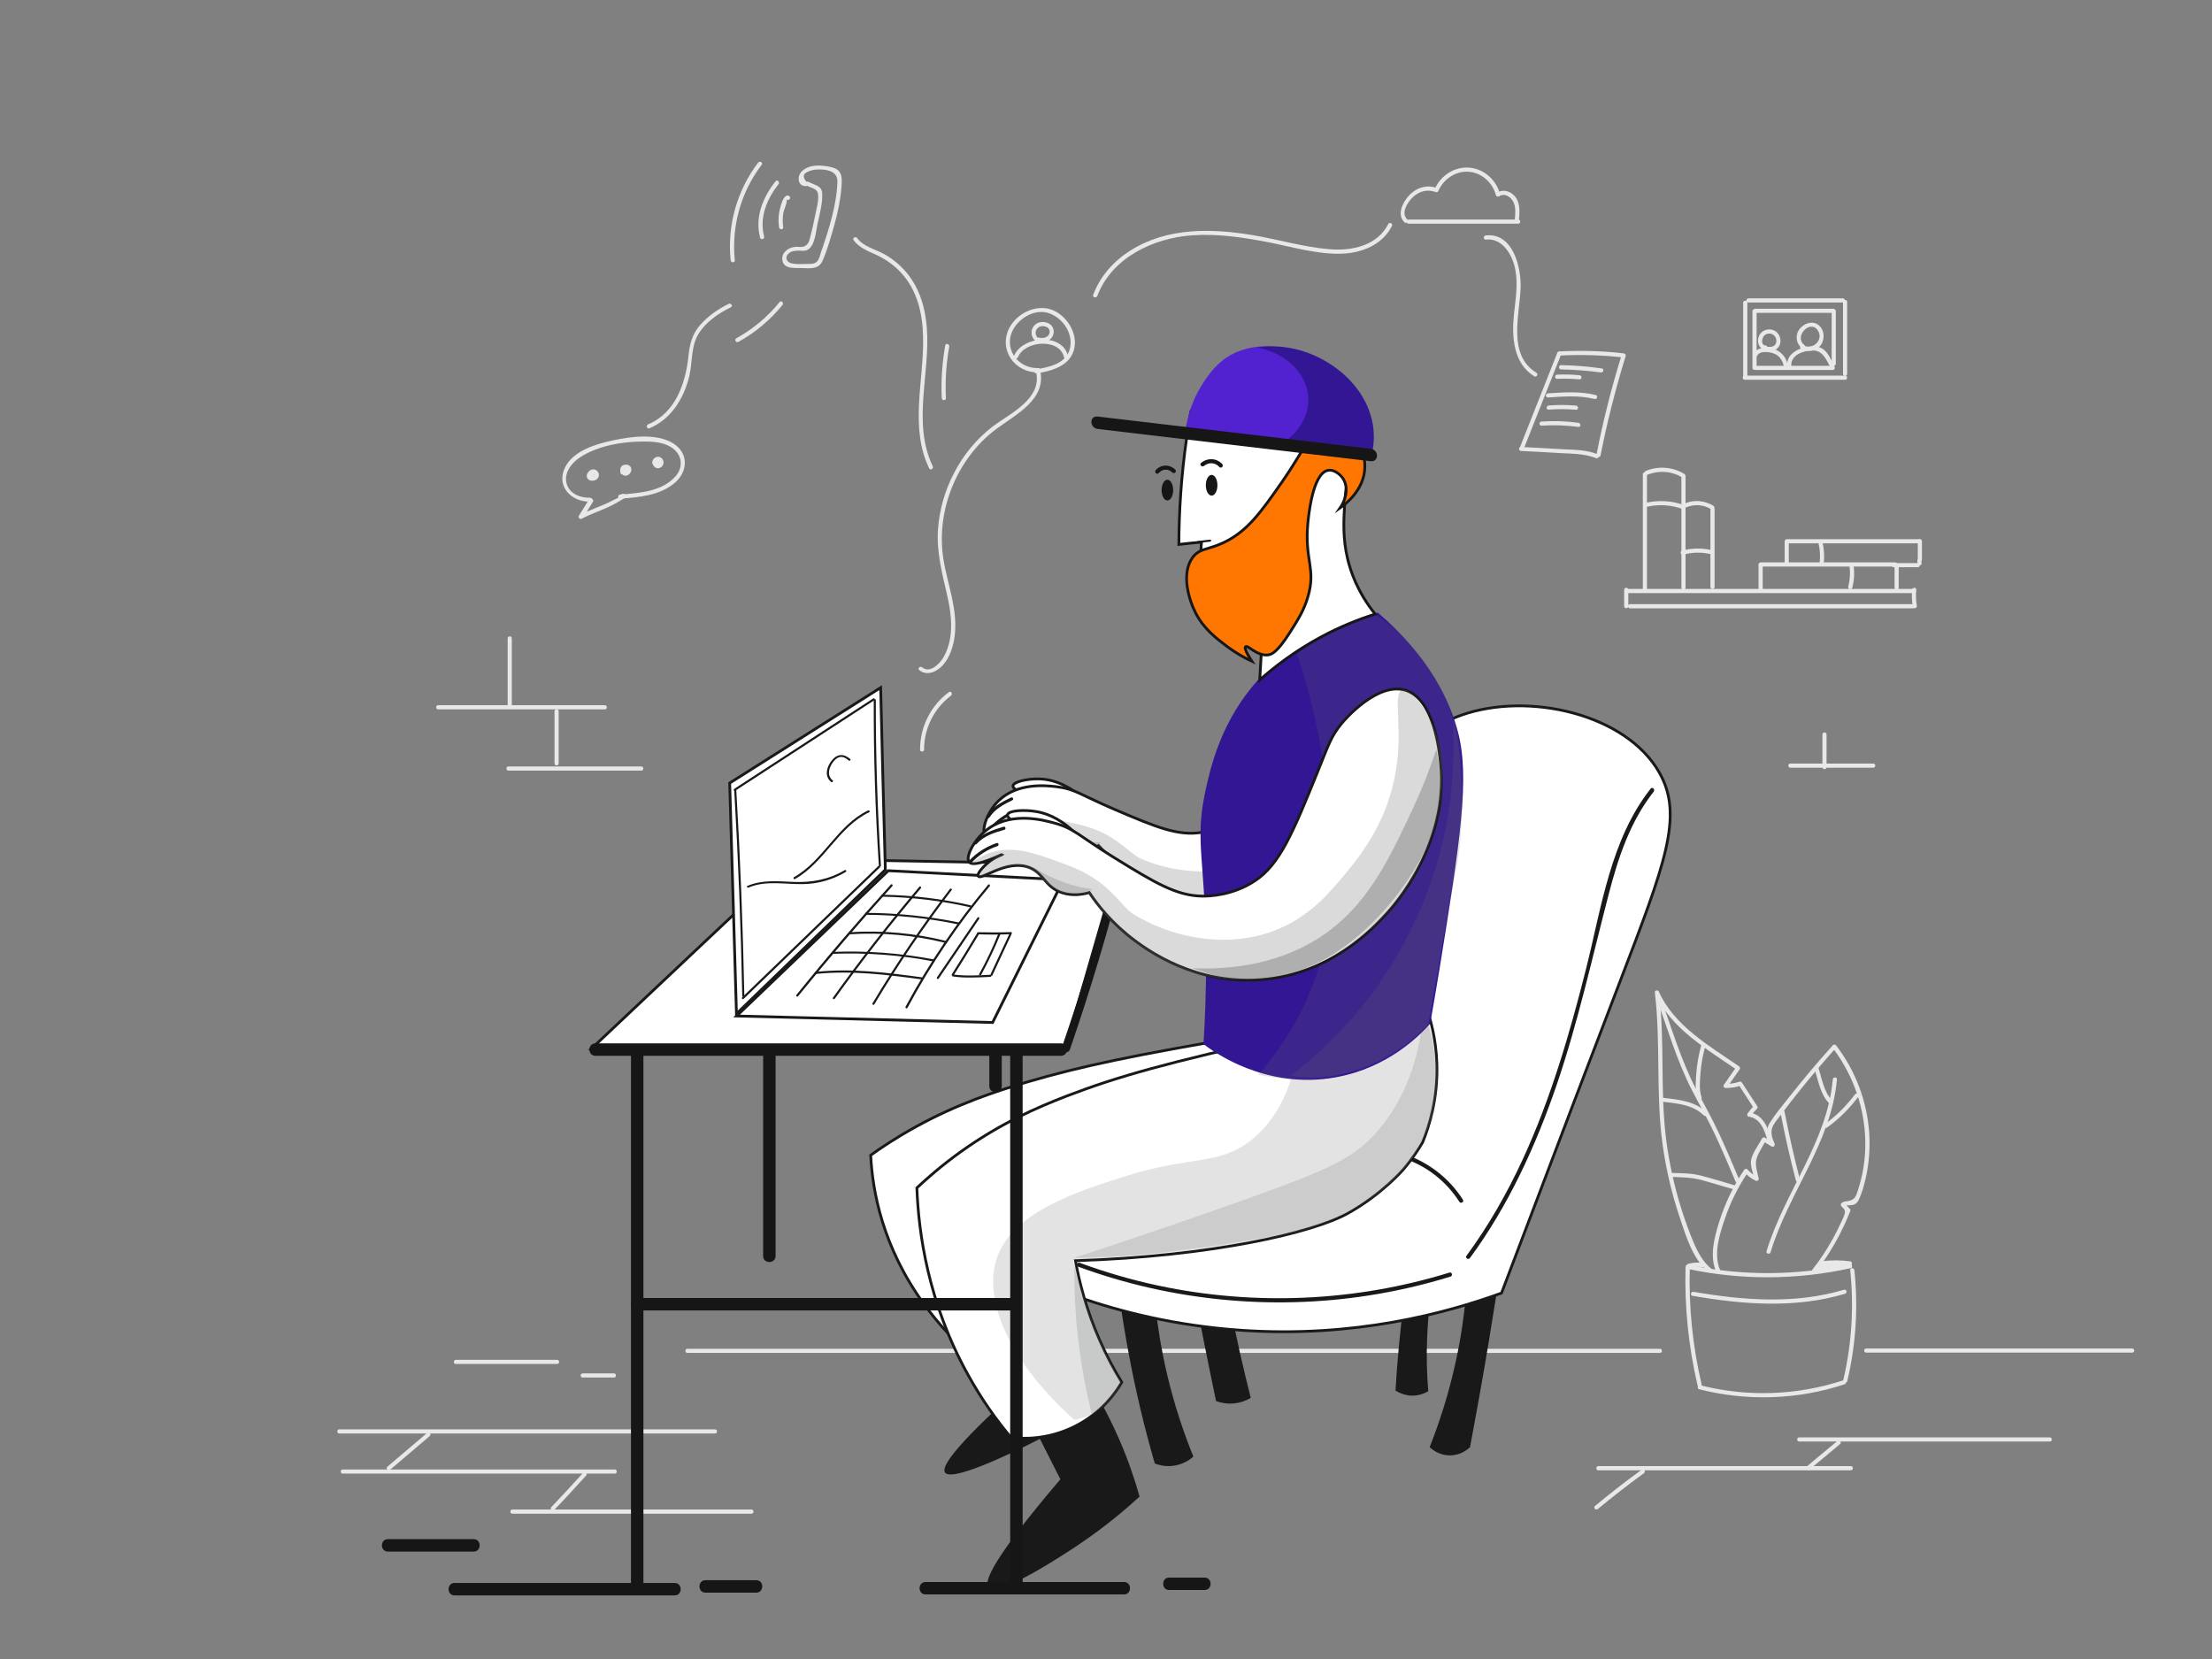 <?xml version="1.0" encoding="UTF-8" standalone="no"?>
<!DOCTYPE svg PUBLIC "-//W3C//DTD SVG 1.1//EN" "http://www.w3.org/Graphics/SVG/1.1/DTD/svg11.dtd">
<svg width="100%" height="100%" viewBox="0 0 1600 1200" version="1.1" xmlns="http://www.w3.org/2000/svg" xmlns:xlink="http://www.w3.org/1999/xlink" xml:space="preserve" xmlns:serif="http://www.serif.com/" style="fill-rule:evenodd;clip-rule:evenodd;stroke-miterlimit:10;">
    <rect x="0" y="0" width="1600" height="1200" fill="#808080" stroke="none"/>
    <g id="background">
        <g>
            <g>
                <path d="M497.2,978.6L1200.7,978.6C1202.6,978.6 1202.6,975.6 1200.7,975.6L497.2,975.6C495.3,975.6 495.3,978.6 497.2,978.6Z" style="fill:rgb(232,232,232);fill-rule:nonzero;"/>
            </g>
        </g>
        <g>
            <g>
                <path d="M1219.2,916.4C1218.4,945.2 1221.3,974 1227.9,1002.1C1228.3,1004 1231.2,1003.2 1230.8,1001.3C1224.3,973.5 1221.4,945 1222.3,916.4C1222.2,914.5 1219.2,914.5 1219.2,916.4Z" style="fill:rgb(232,232,232);fill-rule:nonzero;"/>
            </g>
        </g>
        <g>
            <g>
                <path d="M1338.3,918.7C1341.1,945.3 1339.4,972.2 1333.3,998.2C1332.9,1000.1 1335.7,1000.9 1336.2,999C1342.4,972.7 1344.2,945.6 1341.3,918.7C1341.1,916.8 1338.1,916.8 1338.3,918.7Z" style="fill:rgb(232,232,232);fill-rule:nonzero;"/>
            </g>
        </g>
        <g>
            <g>
                <path d="M1229.1,1004.9C1263.7,1013.7 1300.3,1012.5 1334.2,1001.3C1336,1000.7 1335.2,997.8 1333.4,998.4C1299.9,1009.4 1264,1010.7 1229.9,1002C1228,1001.6 1227.2,1004.5 1229.1,1004.9Z" style="fill:rgb(232,232,232);fill-rule:nonzero;"/>
            </g>
        </g>
        <g>
            <g>
                <path d="M1220.6,917.8C1259.5,926.1 1299.8,925.9 1338.6,917.3C1340.5,916.9 1339.7,914 1337.8,914.4C1299.5,922.9 1259.7,923 1221.4,914.9C1219.5,914.5 1218.7,917.4 1220.6,917.8Z" style="fill:rgb(232,232,232);fill-rule:nonzero;"/>
            </g>
        </g>
        <g>
            <g>
                <path d="M1244.3,918.9C1239.1,907.2 1243.8,892.9 1247.7,881.4C1251.7,869.5 1257.4,858.2 1264.4,847.8C1263.6,847.9 1262.8,848 1262,848.1C1264.3,850.7 1266.8,852.5 1269.9,854C1271.1,854.5 1272.4,853.7 1272.1,852.3C1270.9,846.9 1268.8,841.6 1271.2,836.2C1272.9,832.4 1275.3,828.6 1277.3,825C1276.6,825.2 1275.9,825.4 1275.2,825.5C1277.3,826.8 1279.4,828 1281.5,829.3C1282.9,830.2 1284.1,828.5 1283.6,827.2C1281.5,822.6 1280.1,818 1283,813.4C1284.7,810.6 1286.9,808.1 1288.8,805.5C1293,799.9 1297.4,794.3 1301.8,788.8C1310.2,778.3 1318.9,768.1 1327.9,758.1C1327.1,758 1326.3,757.9 1325.5,757.8C1338.3,774.6 1346.4,794.7 1348.6,815.7C1349.7,825.8 1349.4,836.2 1347.6,846.2C1346.7,851.3 1345.4,856.3 1343.8,861.2C1343.5,862.2 1343.1,863.2 1342.8,864.1C1341.7,866.9 1339.9,868.1 1337,868.7C1335,869.1 1333.9,868.8 1332.2,870.1C1331.4,870.7 1331.2,871.7 1331.9,872.5C1334.1,874.8 1335,875.2 1334.2,878.3C1333.7,880.3 1332.5,882.4 1331.6,884.4C1329.8,888.4 1327.8,892.3 1325.7,896.1C1321.4,903.9 1316.5,911.3 1311,918.3C1309.8,919.8 1311.9,921.9 1313.1,920.4C1323.7,906.8 1332.1,891.9 1338.4,875.9C1338.6,875.4 1338.4,874.8 1338,874.4C1336.7,873.1 1335.4,871.7 1334,870.4C1333.9,871.2 1333.8,872 1333.7,872.8C1336,871.2 1338.6,872.3 1341,871.3C1342.9,870.6 1343.9,869.2 1344.7,867.4C1346.9,862.7 1348.3,857.3 1349.5,852.3C1352,841.3 1352.8,830 1352,818.8C1350.3,796.2 1342,774.3 1328.2,756.3C1327.7,755.6 1326.6,755.2 1325.8,756C1314.7,768.3 1304,781 1293.8,794C1289.2,799.8 1284.3,805.6 1280.3,811.9C1276.7,817.6 1278.4,823 1280.9,828.8C1281.6,828.1 1282.3,827.4 1283,826.7C1280.9,825.4 1278.8,824.2 1276.7,822.9C1276,822.5 1275,822.7 1274.6,823.4C1272.1,828 1268.2,833.1 1266.8,838.2C1265.6,842.7 1268.1,848.6 1269.1,853C1269.8,852.4 1270.6,851.9 1271.3,851.3C1268.4,850 1266.1,848.3 1264,845.9C1263.3,845.1 1262.1,845.4 1261.6,846.2C1253.8,857.8 1247.7,870.5 1243.5,883.9C1239.9,895.5 1236.4,908.7 1241.5,920.3C1242.5,922.1 1245.1,920.6 1244.3,918.9Z" style="fill:rgb(232,232,232);fill-rule:nonzero;"/>
            </g>
        </g>
        <g>
            <g>
                <path d="M1325.7,780.8C1321.7,826.1 1290.7,862.4 1277.8,905C1277.2,906.9 1280.1,907.6 1280.7,905.8C1293.6,862.9 1324.7,826.5 1328.7,780.8C1328.9,778.8 1325.8,778.9 1325.7,780.8Z" style="fill:rgb(232,232,232);fill-rule:nonzero;"/>
            </g>
        </g>
        <g>
            <g>
                <path d="M1287.9,804.9C1291.1,821.4 1294.8,837.7 1299,853.9C1299.5,855.8 1302.4,855 1301.9,853.1C1297.7,836.9 1294,820.5 1290.8,804.1C1290.5,802.2 1287.6,803 1287.9,804.9Z" style="fill:rgb(232,232,232);fill-rule:nonzero;"/>
            </g>
        </g>
        <g>
            <g>
                <path d="M1321.7,815.5C1330.4,809.2 1337.9,801.7 1344.4,793C1345.6,791.5 1343,790 1341.8,791.5C1335.7,799.7 1328.5,806.9 1320.2,812.9C1318.7,814.1 1320.2,816.7 1321.7,815.5Z" style="fill:rgb(232,232,232);fill-rule:nonzero;"/>
            </g>
        </g>
        <g>
            <g>
                <path d="M1312.4,772.7C1315.1,781.3 1316.7,791.8 1323.3,798.3C1324.7,799.7 1326.8,797.5 1325.4,796.2C1319.3,790.1 1317.7,779.8 1315.2,771.9C1314.7,770.1 1311.8,770.9 1312.4,772.7Z" style="fill:rgb(232,232,232);fill-rule:nonzero;"/>
            </g>
        </g>
        <g>
            <g>
                <path d="M1238.3,918.1C1232.2,913.3 1228.5,906.6 1225.4,899.6C1221.9,891.4 1218.9,883 1216.2,874.5C1211.1,858.2 1207.4,841.4 1205.2,824.5C1200.7,789.1 1204.3,753.3 1200,717.8C1199.1,718.1 1198.1,718.3 1197.2,718.6C1208.4,743.8 1234.6,758.9 1256.4,773.9C1256.2,773.2 1256,772.5 1255.9,771.8C1252.9,776.1 1249.9,780.4 1246.9,784.7C1246.2,785.7 1247.1,787 1248.2,787C1252.1,787 1255.5,786.5 1259.2,785.2C1258.6,785 1258.1,784.7 1257.5,784.5C1261.2,790.2 1264.9,795.9 1268.6,801.6C1268.7,801 1268.8,800.4 1268.8,799.8C1267,801.5 1265.5,803.4 1264,805.5C1263.5,806.2 1264,807.6 1264.9,807.7C1273.1,808.9 1276,816.7 1278.1,823.7C1278.7,825.5 1281.6,824.8 1281,822.9C1278.5,815 1274.9,806.1 1265.7,804.8C1266,805.5 1266.3,806.3 1266.6,807C1267.9,805 1269.2,803.6 1270.9,802C1271.4,801.6 1271.5,800.7 1271.1,800.2C1267.4,794.5 1263.7,788.8 1260,783.1C1259.7,782.6 1259,782.2 1258.3,782.4C1254.9,783.5 1251.6,784.1 1248.1,784C1248.5,784.8 1249,785.5 1249.4,786.3C1252.4,782 1255.4,777.7 1258.4,773.4C1258.9,772.7 1258.5,771.8 1257.9,771.3C1236.5,756.6 1210.8,741.9 1199.8,717.1C1199.2,715.8 1196.8,716.4 1197,717.9C1201.4,754.7 1197.5,791.9 1202.7,828.6C1205.2,846.3 1209.3,863.7 1215,880.6C1219.6,894.3 1224.4,911 1236.1,920.3C1237.7,921.4 1239.8,919.3 1238.3,918.1Z" style="fill:rgb(232,232,232);fill-rule:nonzero;"/>
            </g>
        </g>
        <g>
            <g>
                <path d="M1197.8,720.8C1205.9,743.2 1212.7,766.8 1223.6,788.1C1229,798.6 1234.9,808.9 1240,819.6C1245.5,831.2 1250.4,843 1255.4,854.7C1256.1,856.5 1258.7,854.9 1258,853.2C1253.3,842 1248.5,830.8 1243.4,819.8C1238.4,809 1232.6,798.7 1227,788.2C1215.8,766.8 1208.9,742.8 1200.6,720.1C1200,718.2 1197.1,719 1197.8,720.8Z" style="fill:rgb(232,232,232);fill-rule:nonzero;"/>
            </g>
        </g>
        <g>
            <g>
                <path d="M1201.6,796.8C1212.4,798.1 1224.2,798.7 1232.4,806.8C1233.8,808.2 1235.9,806 1234.5,804.7C1225.7,796.1 1213.2,795.3 1201.6,793.9C1199.7,793.6 1199.7,796.6 1201.6,796.8Z" style="fill:rgb(232,232,232);fill-rule:nonzero;"/>
            </g>
        </g>
        <g>
            <g>
                <path d="M1230.5,756.3C1228.7,762.8 1227.5,769.5 1227,776.3C1226.6,782.1 1225.9,788.9 1227.9,794.5C1228.5,796.3 1231.4,795.5 1230.8,793.7C1228.9,788.4 1229.6,781.8 1230,776.2C1230.5,769.7 1231.7,763.3 1233.4,757C1233.9,755.2 1231,754.4 1230.5,756.3Z" style="fill:rgb(232,232,232);fill-rule:nonzero;"/>
            </g>
        </g>
        <g>
            <g>
                <path d="M1208.4,851.3C1216.2,851.5 1223.7,851.6 1231.3,853.7C1238.8,855.8 1246.2,858 1253.7,860.2C1255.6,860.7 1256.4,857.8 1254.5,857.3C1246.5,855 1238.6,852.5 1230.5,850.4C1223.2,848.5 1215.9,848.6 1208.4,848.4C1206.5,848.2 1206.5,851.2 1208.4,851.3Z" style="fill:rgb(232,232,232);fill-rule:nonzero;"/>
            </g>
        </g>
        <g>
            <g>
                <path d="M1317.8,915.3C1324.5,914.4 1331.1,914.4 1337.8,915.3C1337.5,914.6 1337.2,913.8 1336.9,913.1C1336.3,914 1330.3,914.1 1329.1,914.2C1326.4,914.6 1323.6,915 1320.9,915.6C1320.5,915.7 1317.8,916 1317.7,916.3C1317.9,915.8 1321.9,915.9 1322.5,915.9C1325.4,915.9 1328.3,916.2 1331.2,916.4L1331.2,913.4C1328.7,913.3 1326.5,913.6 1324,914.3C1322.4,914.7 1322.7,917.2 1324.4,917.2C1328.3,917.2 1331.8,916.4 1335.6,915.4C1337.5,914.9 1336.7,912 1334.8,912.5C1331.4,913.4 1328,914.2 1324.4,914.2C1324.5,915.2 1324.7,916.2 1324.8,917.1C1326.9,916.5 1329,916.3 1331.2,916.3C1333.1,916.3 1333.1,913.4 1331.2,913.3C1326.8,913.1 1320.4,911.5 1316.4,914C1314.8,915 1312.5,917.6 1314.6,919.2C1315.5,919.9 1316.5,919.5 1317.6,919.4C1320.6,918.8 1323.5,918.1 1326.5,917.6C1330,917 1337,917.9 1339.4,914.6C1339.9,913.9 1339.4,912.5 1338.5,912.4C1331.5,911.4 1324.7,911.4 1317.7,912.3C1315.9,912.5 1315.9,915.5 1317.8,915.3Z" style="fill:rgb(232,232,232);fill-rule:nonzero;"/>
            </g>
        </g>
        <g>
            <g>
                <path d="M1221.9,917.2C1223.3,916.8 1224.7,916.5 1226.1,916.4C1226.8,916.4 1227.4,916.3 1228.1,916.4C1228.4,916.4 1229.8,916.3 1229.9,916.4C1229.8,915.9 1229.6,915.4 1229.5,914.9C1229.5,915 1229.4,915.1 1229.4,915.1C1230,914.8 1230.6,914.4 1231.2,914.1L1231,914.1C1231.3,914.4 1231.7,914.8 1232,915.1C1232,915 1232,914.9 1231.9,914.9C1231.4,913 1228.6,913.8 1229,915.7C1229,915.8 1229,915.9 1229.1,915.9C1229.2,916.4 1229.7,916.8 1230.1,916.9L1230.3,916.9C1231.1,917.1 1231.8,916.7 1232.1,915.9C1232.1,915.8 1232.2,915.7 1232.2,915.7C1232.4,915.2 1232.2,914.6 1231.8,914.2C1230.7,913.1 1228.3,913.3 1226.9,913.3C1224.9,913.3 1222.8,913.7 1220.9,914.2C1219.3,914.8 1220.1,917.7 1221.9,917.2Z" style="fill:rgb(232,232,232);fill-rule:nonzero;"/>
            </g>
        </g>
        <g>
            <g>
                <path d="M1224.2,937.3C1260.7,943.6 1298.6,946.6 1334.6,935.8C1336.4,935.2 1335.7,932.4 1333.8,932.9C1298.4,943.5 1261,940.6 1225,934.4C1223.1,934.1 1222.3,937 1224.2,937.3Z" style="fill:rgb(232,232,232);fill-rule:nonzero;"/>
            </g>
        </g>
        <g>
            <g>
                <path d="M1349.9,978.4L1542.3,978.4C1544.2,978.4 1544.2,975.4 1542.3,975.4L1349.9,975.4C1347.9,975.4 1347.9,978.4 1349.9,978.4Z" style="fill:rgb(232,232,232);fill-rule:nonzero;"/>
            </g>
        </g>
        <g>
            <g>
                <path d="M1301.4,1042.7L1482.7,1042.7C1484.6,1042.7 1484.6,1039.7 1482.7,1039.7L1301.4,1039.7C1299.5,1039.7 1299.5,1042.7 1301.4,1042.7Z" style="fill:rgb(232,232,232);fill-rule:nonzero;"/>
            </g>
        </g>
        <g>
            <g>
                <path d="M1328.9,1042.4C1321.7,1048.4 1314.5,1054.3 1307.4,1060.3C1305.9,1061.5 1308,1063.6 1309.5,1062.4C1316.7,1056.4 1323.9,1050.5 1331,1044.5C1332.5,1043.3 1330.3,1041.1 1328.9,1042.4Z" style="fill:rgb(232,232,232);fill-rule:nonzero;"/>
            </g>
        </g>
        <g>
            <g>
                <path d="M1308.3,1063.5C1310.2,1063.5 1310.2,1060.5 1308.3,1060.5C1306.4,1060.5 1306.4,1063.5 1308.3,1063.5Z" style="fill:rgb(232,232,232);fill-rule:nonzero;"/>
            </g>
        </g>
        <g>
            <g>
                <path d="M1338.8,1060.5L1156.1,1060.5C1154.2,1060.5 1154.2,1063.5 1156.1,1063.5L1338.8,1063.5C1340.7,1063.5 1340.7,1060.5 1338.8,1060.5Z" style="fill:rgb(232,232,232);fill-rule:nonzero;"/>
            </g>
        </g>
        <g>
            <g>
                <path d="M1155.8,1091.5C1166.6,1082.5 1177.7,1073.9 1189.1,1065.6C1190.6,1064.5 1189.2,1061.9 1187.6,1063C1176,1071.4 1164.7,1080.2 1153.7,1089.3C1152.2,1090.6 1154.3,1092.7 1155.8,1091.5Z" style="fill:rgb(232,232,232);fill-rule:nonzero;"/>
            </g>
        </g>
        <g>
            <g>
                <path d="M245.4,1036.9L517.2,1036.9C519.1,1036.9 519.1,1033.9 517.2,1033.9L245.4,1033.9C243.5,1033.9 243.5,1036.9 245.4,1036.9Z" style="fill:rgb(232,232,232);fill-rule:nonzero;"/>
            </g>
        </g>
        <g>
            <g>
                <path d="M282.3,1063C291.8,1054.9 301.4,1046.8 310.9,1038.7C312.4,1037.4 310.2,1035.3 308.8,1036.6C299.3,1044.7 289.7,1052.8 280.2,1060.9C278.7,1062.1 280.9,1064.3 282.3,1063Z" style="fill:rgb(232,232,232);fill-rule:nonzero;"/>
            </g>
        </g>
        <g>
            <g>
                <path d="M247.9,1065.9L444.7,1065.9C446.6,1065.9 446.6,1062.9 444.7,1062.9L247.9,1062.9C246,1062.9 246,1065.9 247.9,1065.9Z" style="fill:rgb(232,232,232);fill-rule:nonzero;"/>
            </g>
        </g>
        <g>
            <g>
                <path d="M421.8,1065.3C414.3,1073.7 406.6,1081.9 398.8,1090.1C397.5,1091.5 399.6,1093.6 400.9,1092.2C408.7,1084 416.3,1075.8 423.9,1067.4C425.3,1066 423.1,1063.9 421.8,1065.3Z" style="fill:rgb(232,232,232);fill-rule:nonzero;"/>
            </g>
        </g>
        <g>
            <g>
                <path d="M370.6,1094.9L543.6,1094.9C545.5,1094.9 545.5,1091.9 543.6,1091.9L370.6,1091.9C368.7,1091.9 368.7,1094.9 370.6,1094.9Z" style="fill:rgb(232,232,232);fill-rule:nonzero;"/>
            </g>
        </g>
        <g>
            <g>
                <path d="M329.7,986.6L403,986.6C404.9,986.6 404.9,983.6 403,983.6L329.7,983.6C327.8,983.6 327.8,986.6 329.7,986.6Z" style="fill:rgb(232,232,232);fill-rule:nonzero;"/>
            </g>
        </g>
        <g>
            <g>
                <path d="M421.5,996.4L444.1,996.4C446,996.4 446,993.4 444.1,993.4L421.5,993.4C419.5,993.4 419.5,996.4 421.5,996.4Z" style="fill:rgb(232,232,232);fill-rule:nonzero;"/>
            </g>
        </g>
        <g>
            <g>
                <path d="M367.2,461.7L367.2,510.7C367.2,512.6 370.2,512.6 370.2,510.7L370.2,461.7C370.2,459.8 367.2,459.8 367.2,461.7Z" style="fill:rgb(232,232,232);fill-rule:nonzero;"/>
            </g>
        </g>
        <g>
            <g>
                <path d="M316.9,513.1L437.5,513.1C439.4,513.1 439.4,510.1 437.5,510.1L316.9,510.1C315,510.1 315,513.1 316.9,513.1Z" style="fill:rgb(232,232,232);fill-rule:nonzero;"/>
            </g>
        </g>
        <g>
            <g>
                <path d="M401.1,514.5L401.1,552.2C401.1,554.1 404.1,554.1 404.1,552.2L404.1,514.5C404.1,512.5 401.1,512.5 401.1,514.5Z" style="fill:rgb(232,232,232);fill-rule:nonzero;"/>
            </g>
        </g>
        <g>
            <g>
                <path d="M367.8,557.4L463.9,557.4C465.8,557.4 465.8,554.4 463.9,554.4L367.8,554.4C365.8,554.4 365.8,557.4 367.8,557.4Z" style="fill:rgb(232,232,232);fill-rule:nonzero;"/>
            </g>
        </g>
        <g>
            <g>
                <path d="M1174.8,426.6L1174.8,438.5C1174.8,440.4 1177.8,440.4 1177.8,438.5L1177.8,426.6C1177.8,424.7 1174.8,424.7 1174.8,426.6Z" style="fill:rgb(232,232,232);fill-rule:nonzero;"/>
            </g>
        </g>
        <g>
            <g>
                <path d="M1177.2,429L1383.6,429C1385.5,429 1385.5,426 1383.6,426L1177.2,426C1175.3,426 1175.3,429 1177.2,429Z" style="fill:rgb(232,232,232);fill-rule:nonzero;"/>
            </g>
        </g>
        <g>
            <g>
                <path d="M1179,440L1383.5,440C1385.4,440 1385.4,437 1383.5,437L1179,437C1177.1,437 1177.1,440 1179,440Z" style="fill:rgb(232,232,232);fill-rule:nonzero;"/>
            </g>
        </g>
        <g>
            <g>
                <path d="M1383.1,426.6C1382.7,430.7 1382.9,434.8 1383.6,438.9C1383.9,440.8 1386.8,440 1386.5,438.1C1385.8,434.3 1385.7,430.4 1386.1,426.6C1386.3,424.7 1383.3,424.7 1383.1,426.6Z" style="fill:rgb(232,232,232);fill-rule:nonzero;"/>
            </g>
        </g>
        <g>
            <g>
                <path d="M1191.3,426.7L1191.3,343C1191.3,341.1 1188.3,341.1 1188.3,343L1188.3,426.7C1188.3,428.7 1191.3,428.7 1191.3,426.7Z" style="fill:rgb(232,232,232);fill-rule:nonzero;"/>
            </g>
        </g>
        <g>
            <g>
                <path d="M1191.3,343.5C1199.8,340.1 1208.8,340.6 1216.7,345.3C1218.4,346.3 1219.9,343.7 1218.2,342.7C1209.7,337.7 1199.6,336.9 1190.5,340.6C1188.7,341.3 1189.5,344.2 1191.3,343.5Z" style="fill:rgb(232,232,232);fill-rule:nonzero;"/>
            </g>
        </g>
        <g>
            <g>
                <path d="M1216.2,344.6L1216.2,425.1C1216.2,427 1219.2,427 1219.2,425.1L1219.2,344.6C1219.2,342.7 1216.2,342.7 1216.2,344.6Z" style="fill:rgb(232,232,232);fill-rule:nonzero;"/>
            </g>
        </g>
        <g>
            <g>
                <path d="M1219.6,367C1225.7,364.5 1232.1,364.9 1237.8,368.4C1239.5,369.4 1241,366.8 1239.3,365.8C1233,362 1225.6,361.3 1218.8,364.1C1217,364.8 1217.8,367.7 1219.6,367Z" style="fill:rgb(232,232,232);fill-rule:nonzero;"/>
            </g>
        </g>
        <g>
            <g>
                <path d="M1237.2,368.3L1237.2,424.6C1237.2,426.5 1240.2,426.5 1240.2,424.6L1240.2,368.3C1240.2,366.4 1237.2,366.4 1237.2,368.3Z" style="fill:rgb(232,232,232);fill-rule:nonzero;"/>
            </g>
        </g>
        <g>
            <g>
                <path d="M1191.7,366.5C1200.2,364.6 1208.6,365.2 1216.8,368.1C1218.6,368.7 1219.4,365.8 1217.6,365.2C1208.9,362.1 1199.9,361.7 1190.9,363.6C1189.1,364 1189.9,366.9 1191.7,366.5Z" style="fill:rgb(232,232,232);fill-rule:nonzero;"/>
            </g>
        </g>
        <g>
            <g>
                <path d="M1217.5,401.2C1223.9,399.5 1230.3,399.3 1236.8,400.7C1238.7,401.1 1239.5,398.2 1237.6,397.8C1230.6,396.3 1223.7,396.4 1216.7,398.3C1214.9,398.8 1215.6,401.7 1217.5,401.2Z" style="fill:rgb(232,232,232);fill-rule:nonzero;"/>
            </g>
        </g>
        <g>
            <g>
                <path d="M1275,425.7L1275,408.9C1275,407 1272,407 1272,408.9L1272,425.7C1272,427.6 1275,427.6 1275,425.7Z" style="fill:rgb(232,232,232);fill-rule:nonzero;"/>
            </g>
        </g>
        <g>
            <g>
                <path d="M1273.5,409.8L1370.9,409.8C1372.8,409.8 1372.8,406.8 1370.9,406.8L1273.5,406.8C1271.5,406.8 1271.5,409.8 1273.5,409.8Z" style="fill:rgb(232,232,232);fill-rule:nonzero;"/>
            </g>
        </g>
        <g>
            <g>
                <path d="M1371.9,411.4C1373.8,411.4 1373.8,408.4 1371.9,408.4C1369.9,408.4 1369.9,411.4 1371.9,411.4Z" style="fill:rgb(232,232,232);fill-rule:nonzero;"/>
            </g>
        </g>
        <g>
            <g>
                <path d="M1370.4,409.9L1370.4,425.2C1370.4,427.1 1373.4,427.1 1373.4,425.2L1373.4,409.9C1373.4,408 1370.4,408 1370.4,409.9Z" style="fill:rgb(232,232,232);fill-rule:nonzero;"/>
            </g>
        </g>
        <g>
            <g>
                <path d="M1293.9,407.8L1293.9,392C1293.9,390.1 1290.9,390.1 1290.9,392L1290.9,407.8C1290.9,409.7 1293.9,409.7 1293.9,407.8Z" style="fill:rgb(232,232,232);fill-rule:nonzero;"/>
            </g>
        </g>
        <g>
            <g>
                <path d="M1292.4,393L1388.2,393C1390.1,393 1390.1,390 1388.2,390L1292.4,390C1290.5,390 1290.5,393 1292.4,393Z" style="fill:rgb(232,232,232);fill-rule:nonzero;"/>
            </g>
        </g>
        <g>
            <g>
                <path d="M1387.2,391.5L1387.2,404.7C1387.2,406.6 1390.2,406.6 1390.2,404.7L1390.2,391.5C1390.2,389.5 1387.2,389.5 1387.2,391.5Z" style="fill:rgb(232,232,232);fill-rule:nonzero;"/>
            </g>
        </g>
        <g>
            <g>
                <path d="M1369.8,410.3L1387.2,410.3C1389.1,410.3 1389.1,407.3 1387.2,407.3L1369.8,407.3C1367.8,407.3 1367.8,410.3 1369.8,410.3Z" style="fill:rgb(232,232,232);fill-rule:nonzero;"/>
            </g>
        </g>
        <g>
            <g>
                <path d="M1387,404.8C1386.8,405.9 1386.8,406.9 1387.1,407.9C1387.3,408.7 1388.2,409.2 1388.9,408.9C1389.7,408.7 1390.2,407.8 1389.9,407.1C1389.8,406.6 1389.7,406 1389.8,405.6C1389.9,404.8 1389.6,403.9 1388.8,403.8C1388.1,403.6 1387.1,404 1387,404.8Z" style="fill:rgb(232,232,232);fill-rule:nonzero;"/>
            </g>
        </g>
        <g>
            <g>
                <path d="M1315.2,392.2C1316.5,397.3 1316.8,402.5 1316.1,407.8C1315.9,409.7 1318.9,409.7 1319.1,407.8C1319.8,402.3 1319.4,396.8 1318.1,391.4C1317.6,389.6 1314.7,390.4 1315.2,392.2Z" style="fill:rgb(232,232,232);fill-rule:nonzero;"/>
            </g>
        </g>
        <g>
            <g>
                <path d="M1337.8,409.6C1338.5,414.6 1338.1,419.5 1336.9,424.3C1336.4,426.2 1339.3,427 1339.8,425.1C1341.2,419.7 1341.5,414.3 1340.7,408.8C1340.5,406.9 1337.6,407.7 1337.8,409.6Z" style="fill:rgb(232,232,232);fill-rule:nonzero;"/>
            </g>
        </g>
        <g>
            <g>
                <path d="M1318.2,531.3L1318.2,554.9C1318.2,556.8 1321.2,556.8 1321.2,554.9L1321.2,531.3C1321.2,529.3 1318.2,529.3 1318.2,531.3Z" style="fill:rgb(232,232,232);fill-rule:nonzero;"/>
            </g>
        </g>
        <g>
            <g>
                <path d="M1295,555.3L1355,555.3C1356.9,555.3 1356.9,552.3 1355,552.3L1295,552.3C1293.1,552.3 1293.1,555.3 1295,555.3Z" style="fill:rgb(232,232,232);fill-rule:nonzero;"/>
            </g>
        </g>
        <g>
            <g>
                <path d="M1260.9,218.9L1260.9,273C1260.9,274.9 1263.9,274.9 1263.9,273L1263.9,218.9C1263.9,217 1260.9,217 1260.9,218.9Z" style="fill:rgb(232,232,232);fill-rule:nonzero;"/>
            </g>
        </g>
        <g>
            <g>
                <path d="M1264.7,218.8L1333,218.8C1334.9,218.8 1334.9,215.8 1333,215.8L1264.7,215.8C1262.8,215.8 1262.8,218.8 1264.7,218.8Z" style="fill:rgb(232,232,232);fill-rule:nonzero;"/>
            </g>
        </g>
        <g>
            <g>
                <path d="M1333.1,218.4L1333.1,270.5C1333.1,272.4 1336.1,272.4 1336.1,270.5L1336.1,218.4C1336.1,216.5 1333.1,216.5 1333.1,218.4Z" style="fill:rgb(232,232,232);fill-rule:nonzero;"/>
            </g>
        </g>
        <g>
            <g>
                <path d="M1262,274.7L1334.6,274.7C1336.5,274.7 1336.5,271.7 1334.6,271.7L1262,271.7C1260.1,271.7 1260.1,274.7 1262,274.7Z" style="fill:rgb(232,232,232);fill-rule:nonzero;"/>
            </g>
        </g>
        <g>
            <g>
                <path d="M1267.6,225.1L1267.6,266.1C1267.6,268 1270.6,268 1270.6,266.1L1270.6,225.1C1270.6,223.2 1267.6,223.2 1267.6,225.1Z" style="fill:rgb(232,232,232);fill-rule:nonzero;"/>
            </g>
        </g>
        <g>
            <g>
                <path d="M1269.8,226.3L1326,226.3C1327.9,226.3 1327.9,223.3 1326,223.3L1269.8,223.3C1267.9,223.3 1267.9,226.3 1269.8,226.3Z" style="fill:rgb(232,232,232);fill-rule:nonzero;"/>
            </g>
        </g>
        <g>
            <g>
                <path d="M1324.9,225.1L1324.9,263.1C1324.9,265 1327.9,265 1327.9,263.1L1327.9,225.1C1327.9,223.2 1324.9,223.2 1324.9,225.1Z" style="fill:rgb(232,232,232);fill-rule:nonzero;"/>
            </g>
        </g>
        <g>
            <g>
                <path d="M1269.8,267.6L1325.7,267.6C1327.6,267.6 1327.6,264.6 1325.7,264.6L1269.8,264.6C1267.9,264.6 1267.9,267.6 1269.8,267.6Z" style="fill:rgb(232,232,232);fill-rule:nonzero;"/>
            </g>
        </g>
        <g>
            <g>
                <path d="M1305.2,249.6C1297.3,243.6 1309.1,231.1 1314.6,238.6C1319.7,245.4 1311.4,253.6 1304.3,249.8C1302.6,248.9 1301.1,251.5 1302.8,252.4C1307.4,254.9 1313.5,254.2 1316.8,249.9C1320.2,245.6 1319.8,238.8 1315.5,235.2C1311,231.5 1304.6,234 1301.5,238.2C1298.2,242.8 1299.2,248.8 1303.7,252.2C1305.3,253.3 1306.7,250.7 1305.2,249.6Z" style="fill:rgb(232,232,232);fill-rule:nonzero;"/>
            </g>
        </g>
        <g>
            <g>
                <path d="M1295.7,264.4C1295.3,256.5 1305,253.5 1311.1,253.5C1318.6,253.5 1321,260.2 1324.1,265.9C1325,267.6 1327.6,266.1 1326.7,264.4C1324.6,260.6 1322.6,255.6 1319.1,252.8C1315.9,250.3 1311.9,250.4 1308.1,250.8C1301.1,251.6 1292.2,255.9 1292.7,264.4C1292.8,266.3 1295.8,266.3 1295.7,264.4Z" style="fill:rgb(232,232,232);fill-rule:nonzero;"/>
            </g>
        </g>
        <g>
            <g>
                <path d="M1271.1,257.2C1273.3,253.1 1281.4,254.7 1284.4,256.3C1287.5,258 1289.3,260.8 1290.1,264.2C1290.5,266.1 1293.4,265.3 1293,263.4C1291.8,258.2 1288.2,254.1 1283,252.4C1278.6,251 1271.1,250.9 1268.6,255.6C1267.6,257.4 1270.2,258.9 1271.1,257.2Z" style="fill:rgb(232,232,232);fill-rule:nonzero;"/>
            </g>
        </g>
        <g>
            <g>
                <path d="M1276.9,249.8C1273.6,249.7 1274.4,244.8 1275.8,243.1C1277.6,240.9 1281.2,240.6 1283.3,242.7C1285,244.3 1285.5,247.3 1284.1,249.2C1283.1,250.6 1281.6,250.9 1280,250.9C1279.4,250.9 1276.9,251 1276.5,250.5C1275.4,248.9 1272.8,250.4 1273.9,252C1275.1,253.8 1277.6,253.9 1279.6,253.9C1282,254 1284.3,253.4 1286,251.6C1289.2,248.1 1288.1,242.2 1284.3,239.6C1280.2,236.9 1274.5,238.4 1272.4,242.8C1270.6,246.7 1271.9,252.6 1276.9,252.7C1278.9,252.9 1278.9,249.9 1276.9,249.8Z" style="fill:rgb(232,232,232);fill-rule:nonzero;"/>
            </g>
        </g>
    </g>
    <g id="icons">
        <g>
            <g>
                <path d="M664.9,484.7C669.6,488.5 675.4,486.9 679.8,483.2C686,478.1 689.1,469.4 690.3,461.7C693.4,442.1 685.5,423.5 682.4,404.5C676.8,369.2 692.2,331.4 720.8,310.2C734.7,299.8 757.6,288.7 752.2,267.4C751.7,265.5 748.8,266.3 749.3,268.2C754.4,288.5 730.8,298.8 717.9,308.6C706.3,317.5 696.9,329 690.2,341.9C683.6,354.4 679.6,368.3 678.5,382.4C677.2,399.5 681.7,415.4 685.4,431.9C687.6,441.9 689,452.4 687.1,462.6C686.2,467.3 684.6,471.9 682.1,476C679.3,480.4 672.6,487.2 667,482.7C665.6,481.4 663.4,483.5 664.9,484.7Z" style="fill:rgb(232,232,232);fill-rule:nonzero;"/>
            </g>
        </g>
        <g>
            <g>
                <path d="M751.1,266.2C739.8,266.7 729.9,257.9 730.5,246.3C731.1,234.2 745.4,223 757.5,226.2C768.3,229.1 776.6,241 773.9,252.1C771.2,263.2 758.7,265.6 749.1,267.2C747.2,267.5 748,270.4 749.9,270.1C762.3,268.1 776.7,263.7 777.5,248.7C778.1,236.5 767.2,223.3 754.7,222.8C741.5,222.2 728.2,233 727.5,246.4C726.9,259.6 738.2,269.8 751.1,269.3C753,269.1 753,266.1 751.1,266.2Z" style="fill:rgb(232,232,232);fill-rule:nonzero;"/>
            </g>
        </g>
        <g>
            <g>
                <path d="M736.3,258.4C741.1,246.3 766.7,244.3 769.7,258.7C770.1,260.6 773,259.8 772.6,257.9C768.9,240.3 739.2,242.9 733.4,257.6C732.7,259.4 735.6,260.1 736.3,258.4Z" style="fill:rgb(232,232,232);fill-rule:nonzero;"/>
            </g>
        </g>
        <g>
            <g>
                <path d="M751.3,244.9C749.2,243.4 748.4,240.5 749.8,238.3C751.4,235.6 754.8,235.3 757.4,236.7C759.4,237.8 759.8,240.3 758.6,242.2C757.1,244.5 753.9,244.8 751.4,244.2C749.5,243.8 748.7,246.7 750.6,247.1C754.6,248 759.4,247.1 761.4,243.2C763.2,239.7 761.9,235.5 758.3,233.8C754.3,232 749.5,232.8 747.2,236.7C744.9,240.4 746.4,245 749.8,247.4C751.4,248.7 752.9,246.1 751.3,244.9Z" style="fill:rgb(232,232,232);fill-rule:nonzero;"/>
            </g>
        </g>
        <g>
            <g>
                <path d="M793.7,214.1C804.2,186.3 834.4,172.1 862.5,170.2C881.1,168.9 899.7,171.8 917.9,175.3C935.1,178.7 953,184.1 970.6,183.5C985.1,183 1000,177 1006.8,163.5C1007.7,161.8 1005.1,160.3 1004.2,162C996.3,177.6 978.1,181.6 962,180.3C943.2,178.8 924.7,173.2 906.2,170.1C876.2,165.1 844.2,164.4 817.5,181.3C805.4,189 795.8,199.8 790.7,213.3C790.1,215.1 793,215.9 793.7,214.1Z" style="fill:rgb(232,232,232);fill-rule:nonzero;"/>
            </g>
        </g>
        <g>
            <g>
                <path d="M1018.9,161.8L1098.2,161.8C1100.1,161.8 1100.1,158.8 1098.2,158.8L1018.9,158.8C1016.9,158.8 1016.9,161.8 1018.9,161.8Z" style="fill:rgb(232,232,232);fill-rule:nonzero;"/>
            </g>
        </g>
        <g>
            <g>
                <path d="M1017.8,158.6C1013.1,154 1018.2,146.2 1021.9,142.7C1026.4,138.3 1032.6,136.6 1038.6,139C1039.1,139.2 1040.1,138.9 1040.3,138.3C1043.9,129.9 1052.4,123.8 1061.7,124.2C1071.4,124.6 1079.6,131.9 1082,141.1C1082.2,142 1083.4,142.5 1084.2,142C1088.6,139.3 1093.1,142.5 1094.9,146.6C1096.5,150.4 1096.1,154.7 1095.7,158.8C1095.5,160.7 1098.5,160.7 1098.7,158.8C1099.3,152.8 1099.7,145.7 1094.9,141.1C1091.5,137.9 1086.8,136.9 1082.8,139.4C1083.5,139.7 1084.3,140 1085,140.3C1082.3,130.3 1073.7,122.3 1063.2,121.3C1052.4,120.2 1042,126.9 1037.8,136.8C1038.4,136.6 1038.9,136.3 1039.5,136.1C1031.5,132.9 1023.1,136.3 1017.9,142.9C1014,147.8 1010.6,155.7 1015.9,160.8C1017.1,162.1 1019.2,160 1017.8,158.6Z" style="fill:rgb(232,232,232);fill-rule:nonzero;"/>
            </g>
        </g>
        <g>
            <g>
                <path d="M1074.7,173.3C1087,171.9 1094.2,184.8 1096.1,195.2C1098.1,205.9 1096.2,216.6 1095.1,227.3C1093.4,243.4 1094.5,262.8 1109.8,272.2C1111.4,273.2 1113,270.6 1111.3,269.6C1090.4,256.8 1099.1,228.3 1099.9,208.7C1100.5,193.8 1094.6,168.1 1074.7,170.3C1072.8,170.5 1072.8,173.5 1074.7,173.3Z" style="fill:rgb(232,232,232);fill-rule:nonzero;"/>
            </g>
        </g>
        <g>
            <g>
                <path d="M1126.4,255.3C1117.4,278 1108.5,300.7 1099.5,323.3C1098.8,325.1 1101.7,325.9 1102.4,324.1C1111.4,301.4 1120.3,278.7 1129.3,256.1C1130,254.3 1127.1,253.6 1126.4,255.3Z" style="fill:rgb(232,232,232);fill-rule:nonzero;"/>
            </g>
        </g>
        <g>
            <g>
                <path d="M1127.8,257.2C1143.4,256.4 1158.9,256.8 1174.4,258.6C1173.9,258 1173.4,257.3 1173,256.7C1165.6,280.4 1159.6,304.4 1154.8,328.7C1154.4,330.6 1157.3,331.4 1157.7,329.5C1162.5,305.2 1168.6,281.2 1175.9,257.5C1176.2,256.5 1175.4,255.7 1174.5,255.6C1159,253.8 1143.5,253.4 1127.9,254.2C1125.9,254.3 1125.9,257.3 1127.8,257.2Z" style="fill:rgb(232,232,232);fill-rule:nonzero;"/>
            </g>
        </g>
        <g>
            <g>
                <path d="M1100.2,326.2C1109.4,326.6 1118.5,327.1 1127.7,327.7C1136.6,328.2 1146.1,328 1154.5,331.4C1156.3,332.1 1157.1,329.2 1155.3,328.5C1147.3,325.2 1138.2,325.4 1129.7,324.9C1119.9,324.3 1110.1,323.8 1100.2,323.3C1098.3,323.1 1098.3,326.1 1100.2,326.2Z" style="fill:rgb(232,232,232);fill-rule:nonzero;"/>
            </g>
        </g>
        <g>
            <g>
                <path d="M1129.2,267.2C1138.8,267.4 1148.4,268.1 1157.9,269.4C1159.8,269.7 1160.6,266.8 1158.7,266.5C1148.9,265.1 1139.1,264.3 1129.2,264.1C1127.2,264.1 1127.2,267.1 1129.2,267.2Z" style="fill:rgb(232,232,232);fill-rule:nonzero;"/>
            </g>
        </g>
        <g>
            <g>
                <path d="M1126.3,274C1131.7,273.8 1137.1,273.9 1142.5,274.4C1144.4,274.6 1144.4,271.6 1142.5,271.4C1137.1,270.9 1131.7,270.7 1126.3,271C1124.4,271.1 1124.4,274.1 1126.3,274Z" style="fill:rgb(232,232,232);fill-rule:nonzero;"/>
            </g>
        </g>
        <g>
            <g>
                <path d="M1119.7,287.5C1131.2,286.8 1142.1,285.8 1153.4,288.6C1155.3,289.1 1156.1,286.2 1154.2,285.7C1142.6,282.9 1131.5,283.8 1119.7,284.5C1117.7,284.6 1117.7,287.6 1119.7,287.5Z" style="fill:rgb(232,232,232);fill-rule:nonzero;"/>
            </g>
        </g>
        <g>
            <g>
                <path d="M1120.2,296.3C1126.8,295.8 1133.4,295.8 1140,296.4C1141.9,296.6 1141.9,293.6 1140,293.4C1133.4,292.8 1126.8,292.8 1120.2,293.3C1118.3,293.5 1118.2,296.5 1120.2,296.3Z" style="fill:rgb(232,232,232);fill-rule:nonzero;"/>
            </g>
        </g>
        <g>
            <g>
                <path d="M1115,307.9C1124,307.3 1132.8,307.6 1141.7,308.8C1143.6,309.1 1143.6,306.1 1141.7,305.8C1132.8,304.6 1123.9,304.3 1115,304.9C1113.1,305 1113.1,308 1115,307.9Z" style="fill:rgb(232,232,232);fill-rule:nonzero;"/>
            </g>
        </g>
        <g>
            <g>
                <path d="M617.4,173.7C621.4,179.1 627.2,181.3 633.1,184C640.1,187.2 646.5,191.5 651.7,197.2C663.5,209.9 667.4,227 667.7,243.9C668.4,275.6 657.7,308.8 672.1,338.8C672.9,340.5 675.5,339 674.7,337.3C659.6,305.7 673,270.3 670.4,237.1C669.3,222.7 665.2,208.6 655.9,197.4C651.5,192.1 646.1,187.5 640.1,184.1C633.4,180.3 624.7,178.6 620,172.2C618.9,170.7 616.3,172.2 617.4,173.7Z" style="fill:rgb(232,232,232);fill-rule:nonzero;"/>
            </g>
        </g>
        <g>
            <g>
                <path d="M583.2,131.4C580.6,128.1 580.8,125.8 583.8,124.5C585.1,123.8 586.4,123.3 587.9,123C589.8,122.6 591.9,122.5 593.9,122.6C599.9,122.9 606,124.5 605.7,131.8C605.4,140.4 603.8,148.9 601.7,157.2C599.5,165.7 596.8,174 593.9,182.3C593.3,184.1 592.8,186.2 591.9,187.9C590.1,191 587.3,190.9 584.3,190.9C580.6,190.9 575.9,191.4 572.3,190.4C568.3,189.3 567.4,185.3 571.3,182.7C573.1,181.5 575.6,181.3 577.7,181.3C580.4,181.3 582.8,181.9 585.1,180.1C589.5,176.7 590.2,167.5 591.2,162.6C592.7,155.5 595.2,146.8 594.7,139.6C594.3,134.1 588.9,133.9 585,131.6C583.3,130.6 581.8,133.2 583.5,134.2C586.6,136 591.1,136.2 591.7,140.3C592.4,145.1 590.4,151.6 589.5,156.4C588.6,161 587.6,165.6 586.4,170.1C585.5,173.5 585.1,177.6 580.6,178.5C578.8,178.9 576.6,178.3 574.7,178.6C569.9,179.3 565.2,182.7 565.9,188.1C566.8,194.9 574.9,193.7 579.9,193.9C586.1,194.1 592.3,195 595.1,188.4C598.6,180.2 601.1,171.2 603.5,162.7C606,153.9 607.9,144.8 608.6,135.7C609.2,128.6 609.5,122.9 601.6,121C594.7,119.3 585.2,118.5 579.8,124.1C576.2,127.8 577.1,135.1 583.3,134.6C585.1,134.2 585.1,131.2 583.2,131.4Z" style="fill:rgb(232,232,232);fill-rule:nonzero;"/>
            </g>
        </g>
        <g>
            <g>
                <path d="M571.1,142.1C571,142 570.9,141.9 570.8,141.8C570.4,141.4 569.8,141.3 569.3,141.4C566.4,142.4 565.3,147.1 564.5,149.7C563.1,154.5 562.8,159.4 563.5,164.4C563.7,166.3 566.7,166.3 566.5,164.4C566.1,160.9 566,157.5 566.6,154C566.9,152.2 570,145.2 568.9,144.2C570.3,145.6 572.4,143.5 571.1,142.1Z" style="fill:rgb(232,232,232);fill-rule:nonzero;"/>
            </g>
        </g>
        <g>
            <g>
                <path d="M561,131.1C551.8,142.8 545.9,156.9 549.8,171.9C550.3,173.8 553.2,173 552.7,171.1C549.1,157.3 554.7,144 563.1,133.2C564.3,131.7 562.2,129.6 561,131.1Z" style="fill:rgb(232,232,232);fill-rule:nonzero;"/>
            </g>
        </g>
        <g>
            <g>
                <path d="M548.4,117.6C533.1,137.7 525.9,163.1 528.5,188.3C528.7,190.2 531.7,190.2 531.5,188.3C529,163.6 535.9,138.9 551,119.1C552.1,117.6 549.5,116.1 548.4,117.6Z" style="fill:rgb(232,232,232);fill-rule:nonzero;"/>
            </g>
        </g>
        <g>
            <g>
                <path d="M527.1,219.8C519.4,223.5 512.2,228.6 506.5,235C500.7,241.6 498.9,248.7 498,257.3C496,277 488.7,298.6 468.9,306.9C467.1,307.6 467.9,310.5 469.7,309.8C485.5,303.2 494.7,288.2 498.6,272C500.9,262.3 499.8,250.8 504.9,242.1C510.1,233.2 519.5,226.7 528.6,222.3C530.4,221.6 528.9,219 527.1,219.8Z" style="fill:rgb(232,232,232);fill-rule:nonzero;"/>
            </g>
        </g>
        <g>
            <g>
                <path d="M426.6,360C420,360.2 412.5,357.4 410.1,350.6C407.3,342.6 413.3,334.8 419.7,330.7C432.1,322.7 448.8,319.6 463.2,319.4C470.5,319.3 478.8,319.4 485.2,323.3C493.4,328.3 494.8,337.7 488.4,344.8C478.7,355.6 462,356.7 448.6,357.7C446.7,357.8 446.7,360.8 448.6,360.7C462,359.7 477,358.5 487.8,349.5C497.7,341.3 498.4,327.7 486.8,320.6C474.8,313.3 456.5,315.7 443.5,318.5C431,321.2 413.9,326.1 408.3,339C402.5,352.2 413.6,363.2 426.8,362.8C428.6,362.9 428.6,359.9 426.6,360Z" style="fill:rgb(232,232,232);fill-rule:nonzero;"/>
            </g>
        </g>
        <g>
            <g>
                <path d="M426.1,361.2C423.6,365.2 421.2,369.2 418.7,373.1C417.9,374.4 419.5,375.8 420.8,375.2C426.9,371.9 433.5,369.8 439.7,366.9C443.1,365.4 446.4,363.6 449.6,361.6C450.7,360.9 452,360.5 452.3,359.1C452.5,358.4 452.1,357.4 451.3,357.3C451.2,357.3 451.1,357.3 451,357.2C450.3,357.1 449.3,357.4 449.2,358.2L449.2,358.4C448.8,360.3 451.7,361.1 452.1,359.2L452.1,359C451.5,359.3 450.9,359.7 450.3,360C450.4,360 450.5,360 450.6,360.1C450.3,359.5 449.9,358.9 449.6,358.3C449.3,359.3 443.7,361.6 442.5,362.3C439.5,363.9 436.4,365.2 433.2,366.5C428.5,368.4 423.9,370.2 419.5,372.6C420.2,373.3 420.9,374 421.6,374.7C424.1,370.7 426.5,366.7 429,362.8C429.7,361.1 427.1,359.6 426.1,361.2Z" style="fill:rgb(232,232,232);fill-rule:nonzero;"/>
            </g>
        </g>
        <g>
            <g>
                <path d="M429.4,343.9C429.3,343.7 429.3,343.3 429.6,343.3C430.4,343.3 429.5,344.3 429.4,344.4C428.9,344.7 427.2,345.1 427.3,344.1C427.4,342.9 429.7,341.6 430.1,343.4C430.2,343.9 429.8,344.5 429.3,344.6C429,344.7 428.8,344.7 428.6,344.5C428.5,344.4 428.3,344.3 428.5,344.3C430.4,344.4 430.4,341.4 428.5,341.3C426.5,341.1 425,343.2 425.5,345.1C426,347 428.2,348 430,347.5C431.8,347 433.2,345.4 433.2,343.5C433.2,341.6 431.7,340 430,339.6C426.3,338.7 422.4,344.1 425.6,346.8C428.2,349 433.4,347 433.1,343.3C432.9,341.3 430.7,339.7 428.7,340.4C426.7,341.1 425.9,343.6 426.9,345.4C427.7,347.1 430.3,345.6 429.4,343.9Z" style="fill:rgb(232,232,232);fill-rule:nonzero;"/>
            </g>
        </g>
        <g>
            <g>
                <path d="M451.5,341.2C451.4,340.6 451.1,339.8 451.7,339.3C452,339 452.5,339 452.9,339C453.9,339.2 453.7,340.3 453,340.8C452.6,341.1 452.2,341.1 451.9,340.7C451.6,340.3 451.7,340.2 452,340C452.2,339.9 451.6,340 452.1,339.9C453.3,339.7 451.3,341.1 451.6,340.1C451,342 453.9,342.7 454.5,340.9C455,339.1 453.3,337.3 451.5,337.6C449.4,338 448.9,340.5 450.2,342C451.4,343.4 453.6,343.1 454.5,341.5C455.4,339.9 454.8,337.8 453,337.2C451.2,336.6 449.2,337.7 448.8,339.5C448.3,341.5 449.7,343.5 451.7,344C455.3,344.8 458.3,339.9 455.7,337.2C454.4,335.9 452.3,335.8 450.7,336.5C448.5,337.6 448.4,339.9 448.8,342C448.9,343.9 451.8,343.1 451.5,341.2Z" style="fill:rgb(232,232,232);fill-rule:nonzero;"/>
            </g>
        </g>
        <g>
            <g>
                <path d="M473.7,334.5C474.1,334.5 474.5,334.6 475,334.6L475,334.5C475.1,334.4 475.1,334.2 475.2,334.1C475.3,333.9 475.6,333.7 475.8,333.6C476.3,333.4 476.8,333.4 477.1,333.9C477.5,334.7 476.8,336.2 475.8,335.6C475.2,335.2 475.1,334.2 476,334.4C476.2,334.4 476.3,334.5 476.4,334.6C476.4,334.6 476.4,334.8 476.4,334.6C476.4,334.4 476.4,334.7 476.3,334.7C476,334.9 475.9,335.1 475.6,334.9C474.9,334.4 473.9,334.8 473.5,335.4C473.1,336.2 473.4,337 474,337.5C476.9,339.6 480.8,335.4 478.5,332.6C476.4,330.1 471.9,331.7 472.1,335C472.2,336.7 473.5,338.2 475.1,338.6C476.7,339 478.4,338.2 479.3,336.8C481.3,333.7 478.5,329.4 474.8,330.6C473.1,331.2 471.6,332.9 471.8,334.8C472,336.9 475,338 476.1,335.9C477.1,334.3 474.6,332.8 473.7,334.5Z" style="fill:rgb(232,232,232);fill-rule:nonzero;"/>
            </g>
        </g>
        <g>
            <g>
                <path d="M534.1,247.3C546.4,240.5 557.1,231.5 566,220.6C567.2,219.1 565.1,217 563.9,218.5C555.2,229.2 544.7,238 532.6,244.7C530.9,245.6 532.4,248.2 534.1,247.3Z" style="fill:rgb(232,232,232);fill-rule:nonzero;"/>
            </g>
        </g>
        <g>
            <g>
                <path d="M683.7,249.9C681.5,262.5 680.6,275.2 681.2,288C681.3,289.9 684.3,289.9 684.2,288C683.6,275.5 684.4,263 686.6,250.7C686.9,248.8 684,248 683.7,249.9Z" style="fill:rgb(232,232,232);fill-rule:nonzero;"/>
            </g>
        </g>
        <g>
            <g>
                <path d="M668.4,542.2C668.4,526.9 675.6,512.4 687.9,503.2C689.4,502.1 687.9,499.5 686.4,500.6C673.2,510.4 665.5,525.7 665.5,542.2C665.4,544.1 668.4,544.1 668.4,542.2Z" style="fill:rgb(232,232,232);fill-rule:nonzero;"/>
            </g>
        </g>
    </g>
    <g id="chair">
        <path d="M835.9,946C837.5,960.4 840,976.2 844,993.3C849.4,1016.4 856.3,1036.6 863.2,1053.6C861.3,1055.3 855.6,1059.8 847.2,1060.4C841.9,1060.8 837.7,1059.5 835.3,1058.6C831.7,1046.1 828.2,1033.1 825,1019.6C818.4,991.8 813.6,965.3 810.1,940.6C818.8,942.4 827.4,944.2 835.9,946Z" style="fill:rgb(25,25,25);fill-rule:nonzero;"/>
        <path d="M1060.4,936.6C1059.1,950.9 1056.9,966.8 1053.2,983.9C1048,1008.1 1041.1,1029.1 1034.1,1046.8C1035.1,1047.7 1040.8,1053.1 1049.6,1052.7C1057.2,1052.4 1062.1,1047.9 1063.3,1046.8C1065.6,1034.7 1067.8,1022.5 1070,1010.3C1074.8,983.6 1079.1,957.3 1083.2,931.3C1075.6,933 1068,934.8 1060.4,936.6Z" style="fill:rgb(25,25,25);fill-rule:nonzero;"/>
        <path d="M881.6,896.7C883.9,912 886.6,927.8 889.7,944C894.2,967.5 899.3,989.9 904.7,1011.1C902.4,1012.5 897.8,1014.8 891.5,1015.2C886.2,1015.5 882,1014.3 879.6,1013.4C876.6,999.2 873.7,984.8 870.8,970.4C865.5,943.7 860.6,917.4 855.9,891.4C864.5,893.1 873,894.9 881.6,896.7Z" style="fill:rgb(25,25,25);fill-rule:nonzero;"/>
        <path d="M1022.7,893.7C1020,908.8 1017.6,924.6 1015.5,941C1012.6,963.6 1010.6,985.2 1009.4,1005.8C1011.1,1006.9 1015.1,1009.2 1020.8,1009.5C1026.9,1009.7 1031.4,1007.3 1033.1,1006.3C1032.1,994.5 1031.7,981.4 1032.3,967.4C1033.5,936.3 1039.2,909.5 1045.5,888.4C1037.9,890.1 1030.3,891.9 1022.7,893.7Z" style="fill:rgb(25,25,25);fill-rule:nonzero;"/>
        <path d="M1200.4,559.1C1217.9,590.3 1204.4,624.8 1171.6,710.5C1155.8,751.7 1126.9,827.4 1086.1,935.3C1046,949.9 979.6,967.9 897.5,962.2C849.8,958.9 809.8,948.6 779.5,938C775,929.9 759.4,899.6 771.1,870.2C777.6,853.9 790.7,842.2 818.5,828.4C845.9,814.8 894.2,795.7 964.4,792.2C936.9,655.3 984,543.1 1057.3,517.2C1105.4,500.3 1176.3,516.2 1200.4,559.1Z" style="fill:white;fill-rule:nonzero;stroke:rgb(25,25,25);stroke-width:2px;"/>
        <g>
            <g>
                <path d="M1194,570.4C1165,607.1 1158.4,656.4 1147.3,700.5C1135.4,747.7 1121.7,794.8 1101.2,839.1C1089.9,863.4 1076.6,886.8 1060.7,908.4C1059.6,910 1062.2,911.5 1063.3,909.9C1091.2,871.9 1110.9,828.8 1126.1,784.4C1141.5,739.2 1151.7,692.6 1163.7,646.5C1170.5,620.3 1179.2,594.1 1196.2,572.6C1197.3,571 1195.2,568.9 1194,570.4Z" style="fill:rgb(25,25,25);fill-rule:nonzero;"/>
            </g>
        </g>
        <g>
            <g>
                <path d="M780.1,916.3C846.8,940.8 919.5,948 989.7,937.1C1009.8,934 1029.7,929.4 1049.2,923.4C1051,922.8 1050.3,919.9 1048.4,920.5C980.4,941.5 907.4,944.7 837.8,929.9C818.5,925.8 799.4,920.2 780.9,913.4C779.1,912.7 778.3,915.6 780.1,916.3Z" style="fill:rgb(25,25,25);fill-rule:nonzero;"/>
            </g>
        </g>
        <g>
            <g>
                <path d="M1014.9,837.7C1031.7,843.2 1046,854.3 1055.6,869.3C1056.6,870.9 1059.2,869.4 1058.2,867.8C1048.2,852.2 1033.3,840.6 1015.7,834.8C1013.8,834.2 1013,837.1 1014.9,837.7Z" style="fill:rgb(25,25,25);fill-rule:nonzero;"/>
            </g>
        </g>
    </g>
    <g id="leg_r">
        <path d="M714.1,967.2C722.1,979.2 730.1,991.3 738,1003.3C686.8,1049.3 680.2,1062.4 684,1065.6C691.6,1071.9 746.1,1043.9 751.7,1041C772,1030.6 787.3,1020.5 797.5,1013.3C793.9,1003.5 789.1,992.5 782.5,980.9C773.8,965.6 764.2,952.7 755.1,942.2C741.4,950.4 727.7,958.8 714.1,967.2Z" style="fill:rgb(25,25,25);fill-rule:nonzero;"/>
        <path d="M1013.3,731.5C1016.9,739.3 1020.7,750.4 1021.3,763.8C1022.2,784 1015.6,800.1 1010.6,809.4C1007.9,812.9 1003.1,818.7 996,825C996,825 979.9,839.2 954.3,850.1C928.2,861.3 852.3,874.8 749.2,877.4C752.2,890.2 757.6,905.9 767.2,922.8C772.5,932.1 778.3,940.3 784,947.4C780.2,952.4 769.4,965.1 747.9,973.1C727.2,980.8 708.2,979.9 700.7,979.3C689.9,969.4 678.8,957.6 668.5,943.5C638.2,901.8 631.1,861.5 629.8,835.6C637.3,830.2 648.3,822.8 662.7,814.9C692.7,798.4 720.2,789.4 742.8,782.7C781.7,771.3 818.9,763.4 904.5,748.9C931.3,744.4 968.4,738.2 1013.3,731.5Z" style="fill:white;fill-rule:nonzero;stroke:rgb(25,25,25);stroke-width:2px;"/>
        <path d="M918.3,748.7C915.4,767.8 907.2,792.6 881.8,808C857.1,823 836.4,816.9 786.9,828.9C751.3,837.5 704.2,848.9 691.1,874.2C677.4,900.8 703.3,938.3 748.6,969.1C752.4,968.6 757.2,967.6 762.3,965.6C775.4,960.4 781.8,951.9 784.2,948.2C778.4,941.2 772.4,933.1 766.9,923.8C756.5,906.4 750.9,890.2 747.7,877.1C800.7,874.9 845.2,870.3 879,865.9C919.7,860.6 947.9,855.3 974.8,840.1C997.3,827.4 1006.3,814.9 1009.5,810.1C1019.2,795.4 1020,782 1020.4,774.5C1021.4,756.2 1015.4,741.3 1010.4,731.9C979.7,737.5 949,743.1 918.3,748.7Z" style="fill:rgb(108,109,109);fill-opacity:0.19;fill-rule:nonzero;"/>
        <path d="M1011.4,734C1009.4,752.6 1002.3,782 974,805.2C956.6,819.5 937.9,825.9 864.5,845.7C832.1,854.4 792.9,864.7 748.3,875.9C805,875.3 851.1,870.6 884.2,866.1C918.5,861.4 935.3,857.3 952.7,849.8C969.2,842.7 1002.5,828.3 1016.1,798C1029.2,768.6 1016,742.2 1011.4,734Z" style="fill:rgb(108,109,109);fill-opacity:0.19;fill-rule:nonzero;"/>
        <path d="M748.6,877.4C748.2,890.6 748.8,905.7 751.3,922.3C753.7,938.7 757.6,953.4 761.8,966.2C765.2,964.2 769.1,961.5 772.9,958.2C777.5,954.2 780.9,950.4 783.4,947.1C777.6,939.5 771.7,930.7 766.2,920.8C757.3,904.8 752,890 748.6,877.4Z" style="fill:rgb(108,109,109);fill-opacity:0.22;fill-rule:nonzero;"/>
    </g>
    <g id="leg_l">
        <path d="M744,1024.6C751.7,1039.7 759.3,1054.8 767,1070C717.8,1127.8 711.4,1144.2 715.1,1148.2C722.4,1156.2 774.8,1120.9 780.2,1117.3C799.7,1104.2 814.5,1091.5 824.3,1082.5C820.8,1070.2 816.2,1056.4 809.8,1041.7C801.5,1022.5 792.2,1006.3 783.5,993C770.3,1003.6 757.1,1014.1 744,1024.6Z" style="fill:rgb(25,25,25);fill-rule:nonzero;"/>
        <path d="M1031.6,728.4C1035.1,738.3 1038.7,752.1 1039.3,769C1040.2,794.4 1033.8,814.6 1029,826.3C1026.4,830.7 1021.8,838 1015,846C1015,846 999.6,863.9 975,877.6C949.9,891.6 876.9,908.7 777.9,911.9C780.8,928 785.9,947.7 795.2,968.9C800.3,980.6 805.9,990.9 811.4,999.8C807.8,1006.1 797.4,1022 776.7,1032.1C756.8,1041.8 738.6,1040.7 731.3,1039.8C720.9,1027.4 710.2,1012.5 700.4,994.8C671.2,942.4 664.4,891.7 663.2,859.2C670.4,852.5 681,843.1 694.8,833.2C723.7,812.5 750,801.1 771.8,792.7C809.1,778.4 845,768.5 927.3,750.2C952.7,744.5 988.5,736.8 1031.6,728.4Z" style="fill:white;fill-rule:nonzero;stroke:rgb(25,25,25);stroke-width:2px;"/>
        <path d="M940.3,750C937.5,774 929.6,805.1 905.2,824.5C881.5,843.4 861.5,835.7 814,850.8C779.8,861.6 734.5,876 721.9,907.8C708.7,941.2 733.6,988.4 777.1,1027C780.8,1026.4 785.4,1025.1 790.3,1022.6C802.9,1016.1 809,1005.4 811.3,1000.7C805.7,991.9 799.9,981.7 794.6,970C784.6,948.1 779.2,927.8 776.2,911.3C827.2,908.5 869.9,902.8 902.5,897.3C941.7,890.7 968.7,884 994.6,864.9C1016.2,848.9 1024.9,833.2 1027.9,827.2C1037.2,808.7 1038,791.9 1038.4,782.5C1039.3,759.5 1033.6,740.8 1028.8,729C999.3,735.9 969.8,742.9 940.3,750Z" style="fill:rgb(108,109,109);fill-opacity:0.19;fill-rule:nonzero;"/>
        <path d="M1029.7,731.5C1027.8,754.8 1021,791.8 993.8,821C977,839 959.1,847 888.6,871.9C857.4,882.9 819.8,895.8 776.9,909.9C831.4,909.1 875.8,903.3 907.6,897.6C940.6,891.7 956.8,886.6 973.4,877.2C989.3,868.2 1021.2,850.2 1034.4,812C1046.9,775 1034.2,741.9 1029.7,731.5Z" style="fill:rgb(108,109,109);fill-opacity:0.19;fill-rule:nonzero;"/>
        <path d="M777.2,911.8C776.8,928.4 777.4,947.4 779.8,968.2C782.2,988.9 785.8,1007.3 789.9,1023.3C793.2,1020.7 796.9,1017.4 800.6,1013.2C805,1008.2 808.3,1003.4 810.7,999.3C805.1,989.7 799.4,978.7 794.2,966.2C785.6,946.2 780.4,927.5 777.2,911.8Z" style="fill:rgb(108,109,109);fill-opacity:0.22;fill-rule:nonzero;"/>
    </g>
    <g id="hand_r">
        <path d="M738.3,573C736.4,572.1 732.6,570.4 732.7,568.5C732.9,565.4 743.2,563.3 750.9,563.4C756.1,563.4 765.7,564.5 776.9,572.3C766.4,575.6 750.9,578.6 738.3,573Z" style="fill:white;fill-rule:nonzero;stroke:rgb(25,25,25);stroke-width:2px;"/>
        <path d="M978.8,443.3C959.8,440.8 942.7,469.3 941.1,471.9C935.3,481.8 934.6,488.4 930.6,506.5C920.9,550.6 915.7,573 901.3,586.5C888.3,598.6 873.1,601.5 869.1,602.1C852,604.8 836.5,598.4 806.3,585.5C780.8,574.6 777.7,570.6 763.8,569C756.7,568.2 736,565.9 722.3,579.2C713.5,587.7 709.6,601.3 712.8,604.1C716.9,607.7 733.7,595 733.9,595.3C734,595.5 728.9,597.9 724.7,603.1C722.6,605.6 719,611 720.3,612.4C722.6,615.2 736.7,598.2 752.2,601.2C762.8,603.2 764.8,612.8 777.1,614.6C784.3,615.7 790.6,613.5 794.6,611.6C801.6,619.2 813,630 829.5,638.8C839.3,644 873.9,661.9 916.2,651.5C961.1,640.5 983.7,605.4 990.8,594.4C994.8,588.1 1024.2,541.1 1010,488.4C1007.5,479.9 998.4,445.9 978.8,443.3Z" style="fill:white;fill-rule:nonzero;stroke:rgb(25,25,25);stroke-width:2px;"/>
        <path d="M976.8,443.6C970.3,447 982.9,470.6 981.3,504.4C979.8,536.9 965.9,560.9 959.7,571.9C951.3,586.6 940.2,605.8 918.1,618.3C888.4,635.1 851.6,632.6 825.4,621.2C817.6,617.8 809.7,606.8 792.5,600.1C785,597.2 779.1,596 772.2,594.6C755.3,591.3 740.3,588.3 726.4,595.3C719.8,598.7 714.3,603.9 714.7,604.6C715.1,605.3 722.8,601.4 729.6,597.7C721.4,608.6 720.1,611.7 720.7,612.3C721.4,612.9 723.9,610.6 730.3,607C737.2,603.2 742.2,600.5 748.3,601C751.4,601.3 753.8,602.3 755.2,602.9C760.7,605.3 762,608.1 767.5,610.9C770.9,612.6 773.7,613.3 775.2,613.6C778.4,614.3 785,615.2 793.7,612.1C801.3,620.1 836.2,655.5 887.3,654.8C913.6,654.4 932.9,644.6 940.5,640.7C982.2,619 998.8,580.5 1003,569.9C1016,537.1 1020.6,488.5 996.8,458C991.1,450.6 981.3,441.3 976.8,443.6Z" style="fill:rgb(108,109,109);fill-opacity:0.25;fill-rule:nonzero;"/>
        <g>
            <g>
                <path d="M714.6,604.1C718.5,598.3 723.6,593.7 729.7,590.4C731,589.7 729.8,587.8 728.6,588.5C722.2,592 716.8,596.9 712.7,603C711.8,604.2 713.8,605.3 714.6,604.1Z" style="fill:rgb(25,25,25);fill-rule:nonzero;"/>
            </g>
        </g>
        <g>
            <g>
                <path d="M715.8,591.2C719.7,585.1 726,581.9 732.3,578.8C733.6,578.2 732.5,576.2 731.2,576.9C724.5,580.1 717.9,583.6 713.8,590.1C713.1,591.3 715,592.4 715.8,591.2Z" style="fill:rgb(25,25,25);fill-rule:nonzero;"/>
            </g>
        </g>
        <path d="M1005.5,479.6C1004,489.7 1001.3,504.3 996.5,521.5C987.1,555.5 978.6,586.1 956.4,610.4C928.9,640.4 891.6,648.6 870.2,651.1C886.1,654.8 898.6,654.1 906.5,653C966.5,644.6 998.9,580.1 1007.7,551.9C1009.2,546.9 1012.4,536.6 1012.8,522.5C1013.5,503.7 1008.9,488.6 1005.5,479.6Z" style="fill:rgb(108,109,109);fill-opacity:0.29;fill-rule:nonzero;"/>
        <path d="M754.2,600C759.9,602.8 767.7,605.9 777.3,607.7C784.9,609.1 791.7,609.4 797.1,609.2C783.4,616.5 776.3,615.6 772.3,613.2C769.8,611.7 767,608.7 759.3,603.4C757.2,601.9 755.4,600.7 754.2,600Z" style="fill:rgb(108,109,109);fill-opacity:0.26;fill-rule:nonzero;"/>
    </g>
    <g id="table">
        <g>
            <g>
                <path d="M552,764.4L552,908.5C552,914.3 561,914.3 561,908.5L561,764.4C561,758.7 552,758.6 552,764.4Z" style="fill:rgb(22,22,22);fill-rule:nonzero;"/>
            </g>
        </g>
        <g>
            <g>
                <path d="M715.6,762.5L715.6,785.6C715.6,791.4 724.6,791.4 724.6,785.6L724.6,762.5C724.6,756.7 715.6,756.7 715.6,762.5Z" style="fill:rgb(22,22,22);fill-rule:nonzero;"/>
            </g>
        </g>
        <path d="M427.8,758.5C476.3,712.8 524.8,667 573.4,621.3C651.9,622.7 730.3,624.1 808.8,625.5C796,669.9 783.2,714.2 770.4,758.6C656.2,758.5 542,758.5 427.8,758.5Z" style="fill:white;fill-rule:nonzero;stroke:rgb(25,25,25);stroke-width:2px;"/>
        <g>
            <g>
                <path d="M430.7,763.7L767.4,763.7C773.2,763.7 773.2,754.7 767.4,754.7L430.7,754.7C424.9,754.7 424.9,763.7 430.7,763.7Z" style="fill:rgb(22,22,22);fill-rule:nonzero;"/>
            </g>
        </g>
        <g>
            <g>
                <path d="M456.4,762.2L456.4,1144.2C456.4,1150 465.4,1150 465.4,1144.2L465.4,762.2C465.4,756.4 456.4,756.4 456.4,762.2Z" style="fill:rgb(22,22,22);fill-rule:nonzero;"/>
            </g>
        </g>
        <g>
            <g>
                <path d="M730.7,762.2L730.7,1144.2C730.7,1150 739.7,1150 739.7,1144.2L739.7,762.2C739.7,756.4 730.7,756.4 730.7,762.2Z" style="fill:rgb(22,22,22);fill-rule:nonzero;"/>
            </g>
        </g>
        <g>
            <g>
                <path d="M460.9,947.9L732.7,947.9C738.5,947.9 738.5,938.9 732.7,938.9L460.9,938.9C455.1,938.9 455.1,947.9 460.9,947.9Z" style="fill:rgb(22,22,22);fill-rule:nonzero;"/>
            </g>
        </g>
        <g>
            <g>
                <path d="M807.6,625.5C796.2,670 783.1,714.1 768.1,757.5C766.8,761.2 772.6,762.7 773.9,759.1C788.9,715.6 802,671.6 813.4,627.1C814.3,623.4 808.6,621.8 807.6,625.5Z" style="fill:rgb(22,22,22);fill-rule:nonzero;"/>
            </g>
        </g>
        <g id="lines">
            <g>
                <g>
                    <path d="M328.8,1154L488,1154C493.8,1154 493.8,1145 488,1145L328.8,1145C323,1145 323,1154 328.8,1154Z" style="fill:rgb(22,22,22);fill-rule:nonzero;"/>
                </g>
            </g>
            <g>
                <g>
                    <path d="M510.3,1152L547,1152C552.8,1152 552.8,1143 547,1143L510.3,1143C504.5,1143 504.5,1152 510.3,1152Z" style="fill:rgb(22,22,22);fill-rule:nonzero;"/>
                </g>
            </g>
            <g>
                <g>
                    <path d="M669.5,1153.3L813,1153.3C818.8,1153.3 818.8,1144.3 813,1144.3L669.5,1144.3C663.7,1144.3 663.7,1153.3 669.5,1153.3Z" style="fill:rgb(22,22,22);fill-rule:nonzero;"/>
                </g>
            </g>
            <g>
                <g>
                    <path d="M845.7,1150.1L871.3,1150.1C877.1,1150.1 877.1,1141.1 871.3,1141.1L845.7,1141.1C839.9,1141.1 839.9,1150.1 845.7,1150.1Z" style="fill:rgb(22,22,22);fill-rule:nonzero;"/>
                </g>
            </g>
            <g>
                <g>
                    <path d="M280.6,1122.3L342.6,1122.3C348.4,1122.3 348.4,1113.3 342.6,1113.3L280.6,1113.3C274.8,1113.3 274.8,1122.3 280.6,1122.3Z" style="fill:rgb(22,22,22);fill-rule:nonzero;"/>
                </g>
            </g>
        </g>
    </g>
    <g id="laptop">
        <path d="M718,739.6C656.3,738 594.5,736.5 532.8,734.9C569.4,699.9 605.9,664.8 642.5,629.8C684.7,632 727,634.2 769.2,636.4C752.1,670.9 735.1,705.2 718,739.6Z" style="fill:white;fill-rule:nonzero;stroke:rgb(25,25,25);stroke-width:2px;"/>
        <path d="M640.4,629.1C604.5,663.8 568.6,698.6 532.7,733.3C531.1,677.7 529.4,622 527.8,566.4C564.2,543.4 600.6,520.4 637,497.4C638,541.3 639.2,585.2 640.4,629.1Z" style="fill:white;fill-rule:nonzero;stroke:rgb(25,25,25);stroke-width:2px;"/>
        <g>
            <g>
                <path d="M531.1,571.7C534,621.2 535.9,670.8 536.9,720.4C536.9,721.4 538.4,721.4 538.4,720.4C537.4,670.8 535.5,621.2 532.6,571.7C532.5,570.8 531,570.8 531.1,571.7Z" style="fill:rgb(25,25,25);fill-rule:nonzero;"/>
            </g>
        </g>
        <g>
            <g>
                <path d="M531.9,571.9C565.4,550.1 598.9,528.3 632.4,506.5C633.2,506 632.5,504.7 631.6,505.2C598.1,527 564.6,548.8 531.1,570.6C530.3,571.2 531,572.5 531.9,571.9Z" style="fill:rgb(25,25,25);fill-rule:nonzero;"/>
            </g>
        </g>
        <g>
            <g>
                <path d="M632,506.4C631.9,546.3 633.1,586.3 635.7,626.1C635.8,627.1 637.3,627.1 637.2,626.1C634.7,586.2 633.4,546.3 633.5,506.4C633.5,505.5 632,505.5 632,506.4Z" style="fill:rgb(25,25,25);fill-rule:nonzero;"/>
            </g>
        </g>
        <g>
            <g>
                <path d="M537.9,722.5C570.7,690.8 603.6,659.1 636.4,627.5C637.1,626.8 636,625.8 635.3,626.4C602.5,658.1 569.6,689.8 536.8,721.4C536.2,722.1 537.2,723.2 537.9,722.5Z" style="fill:rgb(25,25,25);fill-rule:nonzero;"/>
            </g>
        </g>
        <g>
            <g>
                <path d="M689.8,705.5C695.9,695.8 702,686 707.9,676.1C708.4,675.3 707.1,674.5 706.6,675.3C700.7,685.2 694.6,695 688.5,704.7C687.9,705.5 689.2,706.3 689.8,705.5Z" style="fill:rgb(25,25,25);fill-rule:nonzero;"/>
            </g>
        </g>
        <g>
            <g>
                <path d="M707.5,675.8C715.4,676.1 723.3,676.1 731.2,675.7C732.2,675.7 732.2,674.2 731.2,674.2C723.3,674.5 715.4,674.5 707.5,674.3C706.5,674.3 706.5,675.8 707.5,675.8Z" style="fill:rgb(25,25,25);fill-rule:nonzero;"/>
            </g>
        </g>
        <g>
            <g>
                <path d="M730.2,675.3C725.7,685.1 721.1,694.9 716.5,704.7C716.1,705.6 717.4,706.3 717.8,705.5C722.4,695.7 727,685.9 731.5,676.1C731.9,675.1 730.6,674.4 730.2,675.3Z" style="fill:rgb(25,25,25);fill-rule:nonzero;"/>
            </g>
        </g>
        <g>
            <g>
                <path d="M689.3,706.3C698.1,707.6 707.4,707 716.3,706.6C717.3,706.6 717.3,705.1 716.3,705.1C707.6,705.5 698.4,706.1 689.7,704.9C688.7,704.7 688.3,706.2 689.3,706.3Z" style="fill:rgb(25,25,25);fill-rule:nonzero;"/>
            </g>
        </g>
        <g>
            <g>
                <path d="M722.1,675.4C718.1,685.4 713.5,695.1 708.3,704.5C707.8,705.3 709.1,706.1 709.6,705.3C714.8,695.7 719.5,685.9 723.6,675.8C723.9,674.9 722.5,674.5 722.1,675.4Z" style="fill:rgb(25,25,25);fill-rule:nonzero;"/>
            </g>
        </g>
        <g>
            <g>
                <path d="M577.2,720.7C599.2,693.5 622,666.9 645.5,640.9C646.1,640.2 645.1,639.1 644.4,639.8C620.9,665.7 598.1,692.3 576.1,719.6C575.5,720.4 576.6,721.4 577.2,720.7Z" style="fill:rgb(25,25,25);fill-rule:nonzero;"/>
            </g>
        </g>
        <g>
            <g>
                <path d="M603.8,722.4C623.5,694.9 644.3,668.3 666.1,642.5C666.7,641.8 665.7,640.7 665,641.4C643.1,667.3 622.3,694 602.5,721.6C601.9,722.4 603.2,723.2 603.8,722.4Z" style="fill:rgb(25,25,25);fill-rule:nonzero;"/>
            </g>
        </g>
        <g>
            <g>
                <path d="M632.4,726.5C649.5,697.9 668.2,670.3 688.4,643.8C689,643 687.7,642.3 687.1,643C666.9,669.5 648.2,697.1 631.1,725.7C630.6,726.5 631.9,727.3 632.4,726.5Z" style="fill:rgb(25,25,25);fill-rule:nonzero;"/>
            </g>
        </g>
        <g>
            <g>
                <path d="M656.4,729C673.2,697.7 693.1,668.2 715.9,641C716.5,640.3 715.5,639.2 714.8,639.9C691.9,667.2 671.9,696.8 655,728.2C654.6,729.1 655.9,729.9 656.4,729Z" style="fill:rgb(25,25,25);fill-rule:nonzero;"/>
            </g>
        </g>
        <g>
            <g>
                <path d="M590,704.5C615.6,701.8 641.2,705 666.7,708.4C667.7,708.5 667.6,707 666.7,706.9C641.3,703.5 615.7,700.2 590,703C589.1,703.1 589.1,704.6 590,704.5Z" style="fill:rgb(25,25,25);fill-rule:nonzero;"/>
            </g>
        </g>
        <g>
            <g>
                <path d="M602.9,689.9C627.1,689 651.3,690.8 675.1,695.4C676,695.6 676.4,694.1 675.5,694C651.6,689.4 627.2,687.6 602.9,688.5C602,688.4 602,689.9 602.9,689.9Z" style="fill:rgb(25,25,25);fill-rule:nonzero;"/>
            </g>
        </g>
        <g>
            <g>
                <path d="M614.5,675.8C637.8,674.3 661.1,676.4 683.8,682C684.7,682.2 685.1,680.8 684.2,680.6C661.4,674.9 638,672.8 614.5,674.3C613.5,674.4 613.5,675.9 614.5,675.8Z" style="fill:rgb(25,25,25);fill-rule:nonzero;"/>
            </g>
        </g>
        <g>
            <g>
                <path d="M626.5,661.7C648.9,661.8 671.1,664.1 693,668.6C693.9,668.8 694.3,667.3 693.4,667.2C671.4,662.7 649,660.4 626.5,660.3C625.6,660.2 625.6,661.7 626.5,661.7Z" style="fill:rgb(25,25,25);fill-rule:nonzero;"/>
            </g>
        </g>
        <g>
            <g>
                <path d="M638.4,648.6C659.7,649 680.9,651.5 701.6,656.2C702.5,656.4 702.9,655 702,654.8C681.1,650.1 659.8,647.5 638.4,647.2C637.4,647.1 637.4,648.6 638.4,648.6Z" style="fill:rgb(25,25,25);fill-rule:nonzero;"/>
            </g>
        </g>
        <g>
            <g>
                <path d="M707,663.8C697.2,678.2 687.5,692.6 677.7,707C677.2,707.8 678.5,708.6 679,707.8C688.8,693.4 698.5,679 708.3,664.6C708.9,663.7 707.6,663 707,663.8Z" style="fill:rgb(25,25,25);fill-rule:nonzero;"/>
            </g>
        </g>
        <g>
            <g>
                <path d="M541.4,642C553.9,636.7 567.4,639.7 580.6,639.5C591.7,639.4 602.3,636.3 611.8,630.7C612.6,630.2 611.9,628.9 611,629.4C599.3,636.3 586.9,638.5 573.5,637.9C562.3,637.4 551.2,636.3 540.6,640.8C539.8,641.1 540.5,642.4 541.4,642Z" style="fill:rgb(25,25,25);fill-rule:nonzero;"/>
            </g>
        </g>
        <g>
            <g>
                <path d="M575.1,635.8C596.5,623.7 606.4,598.2 628.7,587.5C629.6,587.1 628.8,585.8 627.9,586.2C605.5,597 595.7,622.4 574.3,634.5C573.5,635 574.2,636.3 575.1,635.8Z" style="fill:rgb(25,25,25);fill-rule:nonzero;"/>
            </g>
        </g>
        <g>
            <g>
                <path d="M602.3,564.5C598.6,561.6 599.2,556.9 601.3,553.2C602.3,551.4 603.8,549.5 605.5,548.4C608.6,546.4 611.5,548 613.9,550.1C614.6,550.7 615.7,549.7 615,549C610,544.8 605.3,545.2 601.2,550.6C597.9,555 596.2,561.6 601.2,565.6C602,566.2 603.1,565.1 602.3,564.5Z" style="fill:rgb(25,25,25);fill-rule:nonzero;"/>
            </g>
        </g>
    </g>
    <g id="torso">
        <path d="M910.3,491.4C882.9,521.8 875.5,555.2 871.5,574.1C864.2,609.1 871.9,623.1 872.4,689.6C872.6,717.9 871.4,740.8 870.5,755.2C876.7,760 915.1,788.6 966.4,779.2C1004.4,772.3 1027.3,748.5 1034.5,740.4C1036.2,730.9 1038.6,716.9 1041.4,699.9C1056.2,608.2 1063.5,561.7 1054.3,528.4C1048.8,508.2 1035.2,476.2 996.6,443.1C980.4,446.5 941.5,456.9 910.3,491.4Z" style="fill:rgb(50,22,147);fill-rule:nonzero;"/>
        <path d="M938.2,473C947.7,501.4 952.8,525.7 955.8,543.5C963.7,590.6 975.6,661.2 942.1,729.6C931.4,751.4 918.9,767.4 910.1,777.3C921.7,780 944.7,783.7 972.1,776.6C1004.7,768.2 1025.1,749.3 1033.5,740.7C1040,703.5 1045.2,671.6 1049.2,646.7C1056.1,602.9 1057.7,589.6 1057,570.9C1056.2,546.9 1055.1,521.7 1040.7,494.5C1026.9,468.5 1007.5,452.9 995.6,444.9C985.9,446.6 972.2,450.2 957.7,458.6C949.7,463.4 943.2,468.5 938.2,473Z" style="fill:rgb(108,109,109);fill-opacity:0.19;fill-rule:nonzero;"/>
        <path d="M1051.8,520.7C1050,520.8 1053.8,548.5 1047.9,586.7C1037,657.4 1002,706.4 988.5,723.8C977.2,738.3 959.5,758.3 933.6,778C942.9,779.4 955.3,780 969.5,777.3C1003.2,771 1024.6,750.3 1032.8,741.4C1034.9,729.2 1038.3,710.1 1042.6,686.5C1052.7,631.3 1054.7,624.7 1056.3,607.5C1060.7,560.6 1053.9,520.7 1051.8,520.7Z" style="fill:rgb(108,109,109);fill-opacity:0.18;fill-rule:nonzero;"/>
    </g>
    <g id="hand_l">
        <path d="M734.1,595C732.2,593.7 728.4,591.3 728.8,589.3C729.6,586.1 741.1,585.6 749.4,587C755,587.9 765.2,590.8 775.9,600.9C763.9,602.6 746.6,603.1 734.1,595Z" style="fill:white;fill-rule:nonzero;stroke:rgb(25,25,25);stroke-width:2px;"/>
        <path d="M1016.4,499.2C996.3,493.3 972.8,520.4 970.7,523C962.7,532.5 960.8,539.3 953.3,557.7C935.1,602.7 925.6,625.4 907.6,637.2C891.5,647.8 874.6,648.2 870.1,648.2C851.2,648.1 835.6,638.7 805.2,619.9C779.6,604 777,599.2 762.2,595.2C754.7,593.2 732.7,587.2 715.6,598.9C704.7,606.3 698,620.1 701,623.6C704.8,628.1 725.2,617.5 725.3,617.9C725.4,618.1 719.4,619.8 714,624.6C711.3,626.9 706.5,631.9 707.6,633.7C709.6,637.1 727.8,621.5 744,627.3C755,631.2 755.6,641.7 768.5,645.8C776.1,648.2 783.3,646.9 787.9,645.6C794.1,654.9 804.6,668.2 820.8,680.3C830.5,687.5 864.7,712.3 912.2,708.6C962.6,704.7 993.2,671.4 1002.7,661.1C1008.2,655.2 1048.1,610.5 1042,552.3C1041.1,542.8 1037.2,505.4 1016.4,499.2Z" style="fill:white;fill-rule:nonzero;stroke:rgb(25,25,25);stroke-width:2px;"/>
        <path d="M1014.2,499.2C1006.6,501.7 1016.1,528.8 1008.4,564.3C1001.1,598.4 981.9,621.4 973.2,631.9C961.5,646 946.2,664.4 920.1,673.8C885.1,686.4 845.8,677.5 819.5,661C811.7,656 805.1,643.1 787.6,633C780,628.6 773.9,626.4 766.6,623.7C749,617.3 733.2,611.5 717.1,616.6C709.4,619 702.5,623.6 702.9,624.4C703.3,625.3 712.2,622.4 720.2,619.7C709.5,629.8 707.5,632.9 708,633.7C708.6,634.5 711.8,632.4 719.3,629.8C727.5,626.9 733.2,625 739.8,626.6C743.1,627.4 745.5,628.9 747,629.8C752.5,633.2 753.4,636.5 758.8,640.4C762.1,642.8 765.1,644 766.7,644.6C770,645.9 777,648 786.9,646.2C793.7,656 825.2,699.4 880.5,707.4C909,711.5 931.5,704.5 940.4,701.6C989.2,685.8 1013.9,648 1020.3,637.5C1040.1,605.1 1053.6,554.5 1033.2,518.1C1028.4,509 1019.4,497.5 1014.2,499.2Z" style="fill:rgb(108,109,109);fill-opacity:0.25;fill-rule:nonzero;"/>
        <g>
            <g>
                <path d="M702.8,623.9C708.1,618.4 714.3,614.4 721.5,612C722.9,611.5 722.3,609.4 720.9,609.8C713.4,612.4 706.7,616.6 701.2,622.3C700.2,623.4 701.8,625 702.8,623.9Z" style="fill:rgb(25,25,25);fill-rule:nonzero;"/>
            </g>
        </g>
        <g>
            <g>
                <path d="M706.4,610.5C711.7,604.6 719.1,602.3 726.5,600.2C727.9,599.8 727.3,597.6 725.9,598C718.2,600.3 710.4,602.8 704.9,608.9C703.8,610 705.4,611.5 706.4,610.5Z" style="fill:rgb(25,25,25);fill-rule:nonzero;"/>
            </g>
        </g>
        <path d="M1038.9,542.2C1035.5,552.6 1030,567.6 1021.9,585C1005.8,619.3 991.3,650.2 963,672.1C928.1,699.1 886.3,701.4 862.8,700.3C879.3,707 893,708.4 901.7,708.6C967.9,710 1014.3,647.3 1028.7,619.1C1031.2,614.1 1036.4,603.7 1039.4,588.9C1043.3,569 1041,552.3 1038.9,542.2Z" style="fill:rgb(72,72,72);fill-opacity:0.29;fill-rule:nonzero;"/>
        <path d="M746.4,626.3C752,630.2 759.9,634.8 770,638.4C778,641.2 785.3,642.6 791.1,643.3C775,648.6 767.5,646.5 763.6,643.3C761.2,641.3 758.7,637.6 751.2,630.7C749.3,628.8 747.6,627.3 746.4,626.3Z" style="fill:rgb(108,109,109);fill-opacity:0.26;fill-rule:nonzero;"/>
    </g>
    <g id="head">
        <path d="M861.4,297.5C860.3,303.9 859.2,310.3 858.3,317C854.4,344.2 852.8,369.9 852.7,393.8C858.2,393.2 863.6,392.6 869.1,392.1C868.5,397.4 866.8,416.8 879.2,436C890.9,454.1 907.7,460.7 912.9,462.5C912.3,472.3 911.8,482 911.2,491.8C922,482.2 936.7,470.9 955.4,460.8C969.7,453.1 983.2,447.8 994.7,444.2C981.8,428.2 976.9,413.1 974.8,404.4C971.2,389.4 971.9,376.5 972.6,365.1C973.3,353.4 975,343.7 976.5,336.9C981.2,315.5 968.9,281.6 944.4,269.4C920.2,257.3 884.1,267.5 861.4,297.5Z" style="fill:white;fill-rule:nonzero;stroke:rgb(22,22,22);stroke-width:2px;"/>
        <g>
            <g>
                <path d="M866.8,392.8C869.6,392.4 872.5,392.1 875.3,391.8C876.3,391.7 876.3,390.2 875.3,390.3C872.3,390.6 869.4,391 866.4,391.4C865.5,391.4 865.9,392.9 866.8,392.8Z" style="fill:rgb(22,22,22);fill-rule:nonzero;"/>
            </g>
        </g>
        <path d="M957,313C944.9,316.1 942.7,326.6 927.4,348.5C911.9,370.7 902.1,384.6 884.6,392.7C873.3,397.9 867.7,396.5 862.7,403.2C854.1,414.8 859.9,433.9 865,443.7C870.9,455 879.9,461.8 887.3,467.4C894.4,472.7 900.9,476.2 905.5,478.3C900.6,470.8 900.3,468.5 900.9,467.8C902.5,466.2 909.3,474.8 917.3,473.7C919.6,473.4 923.7,472.1 932.8,457.8C939,448.1 943.2,441.4 946,431.8C952.1,411.2 943.5,405.6 946,378.5C946.4,374.4 949.2,342.3 960.6,340.2C964.7,339.4 968.9,342.8 970.9,345.4C975.1,350.9 974.6,359.7 969.4,367.3C971.1,366.1 987.4,355.1 987.2,337.2C987.2,334.4 987.1,324.1 979.3,317.4C970.4,309.8 958,312.8 957,313Z" style="fill:rgb(255,118,0);fill-rule:nonzero;stroke:rgb(22,22,22);stroke-width:2px;"/>
        <ellipse cx="876.4" cy="351" rx="4.2" ry="7.5" style="fill:rgb(22,22,22);"/>
        <ellipse cx="844.4" cy="354.5" rx="4.2" ry="7.5" style="fill:rgb(22,22,22);"/>
        <g>
            <g>
                <path d="M838.1,342.2C840.8,339.1 845,338.8 848,341.8C849.4,343.2 851.5,341 850.1,339.7C846,335.7 839.7,335.8 835.9,340.1C834.8,341.6 836.9,343.7 838.1,342.2Z" style="fill:rgb(22,22,22);fill-rule:nonzero;"/>
            </g>
        </g>
        <g>
            <g>
                <path d="M870.9,337C874.4,334.1 879,334.5 882,337.8C883.3,339.2 885.4,337.1 884.1,335.7C879.9,331.2 873.4,331 868.7,334.9C867.3,336.1 869.4,338.2 870.9,337Z" style="fill:rgb(22,22,22);fill-rule:nonzero;"/>
            </g>
        </g>
        <g transform="matrix(1.005,0,0,1.007,-4.529,-1.825)">
            <path d="M858,309.4C859.1,302.2 861.9,290.4 869.6,278.2C872.3,273.9 878.1,264.8 887.3,258.6C904.9,246.9 932,247.8 951.7,262.2C971,276.3 980.6,301.5 976.4,326.5C936.9,320.9 897.5,315.2 858,309.4Z" style="fill:rgb(82,34,208);fill-rule:nonzero;"/>
        </g>
        <g transform="matrix(1.253,0,0,1.055,-230.371,-13.783)">
            <path d="M909.4,251.3C925,254.7 936.8,267.3 938.8,282.4C940.6,295.6 934.8,309 923.8,317.2C941.1,319.5 958.5,321.9 975.8,324.2C976.7,319.6 977.5,312.6 976.4,304.4C973.8,285.2 962.7,272.9 959.1,269.2C955.2,265.2 941.4,251.8 920.9,250.6C916.2,250.4 912.2,250.8 909.4,251.3Z" style="fill:rgb(50,22,147);fill-rule:nonzero;"/>
        </g>
        <g transform="matrix(1.083,0,0,1,-65.187,0)">
            <g>
                <path d="M793.4,310.3C854.1,318.1 914.9,325.9 975.6,333.6C981.3,334.3 981.3,325.3 975.6,324.6C914.9,316.8 854.1,309 793.4,301.3C787.7,300.5 787.7,309.5 793.4,310.3Z" style="fill:rgb(22,22,22);fill-rule:nonzero;"/>
            </g>
        </g>
    </g>
</svg>
